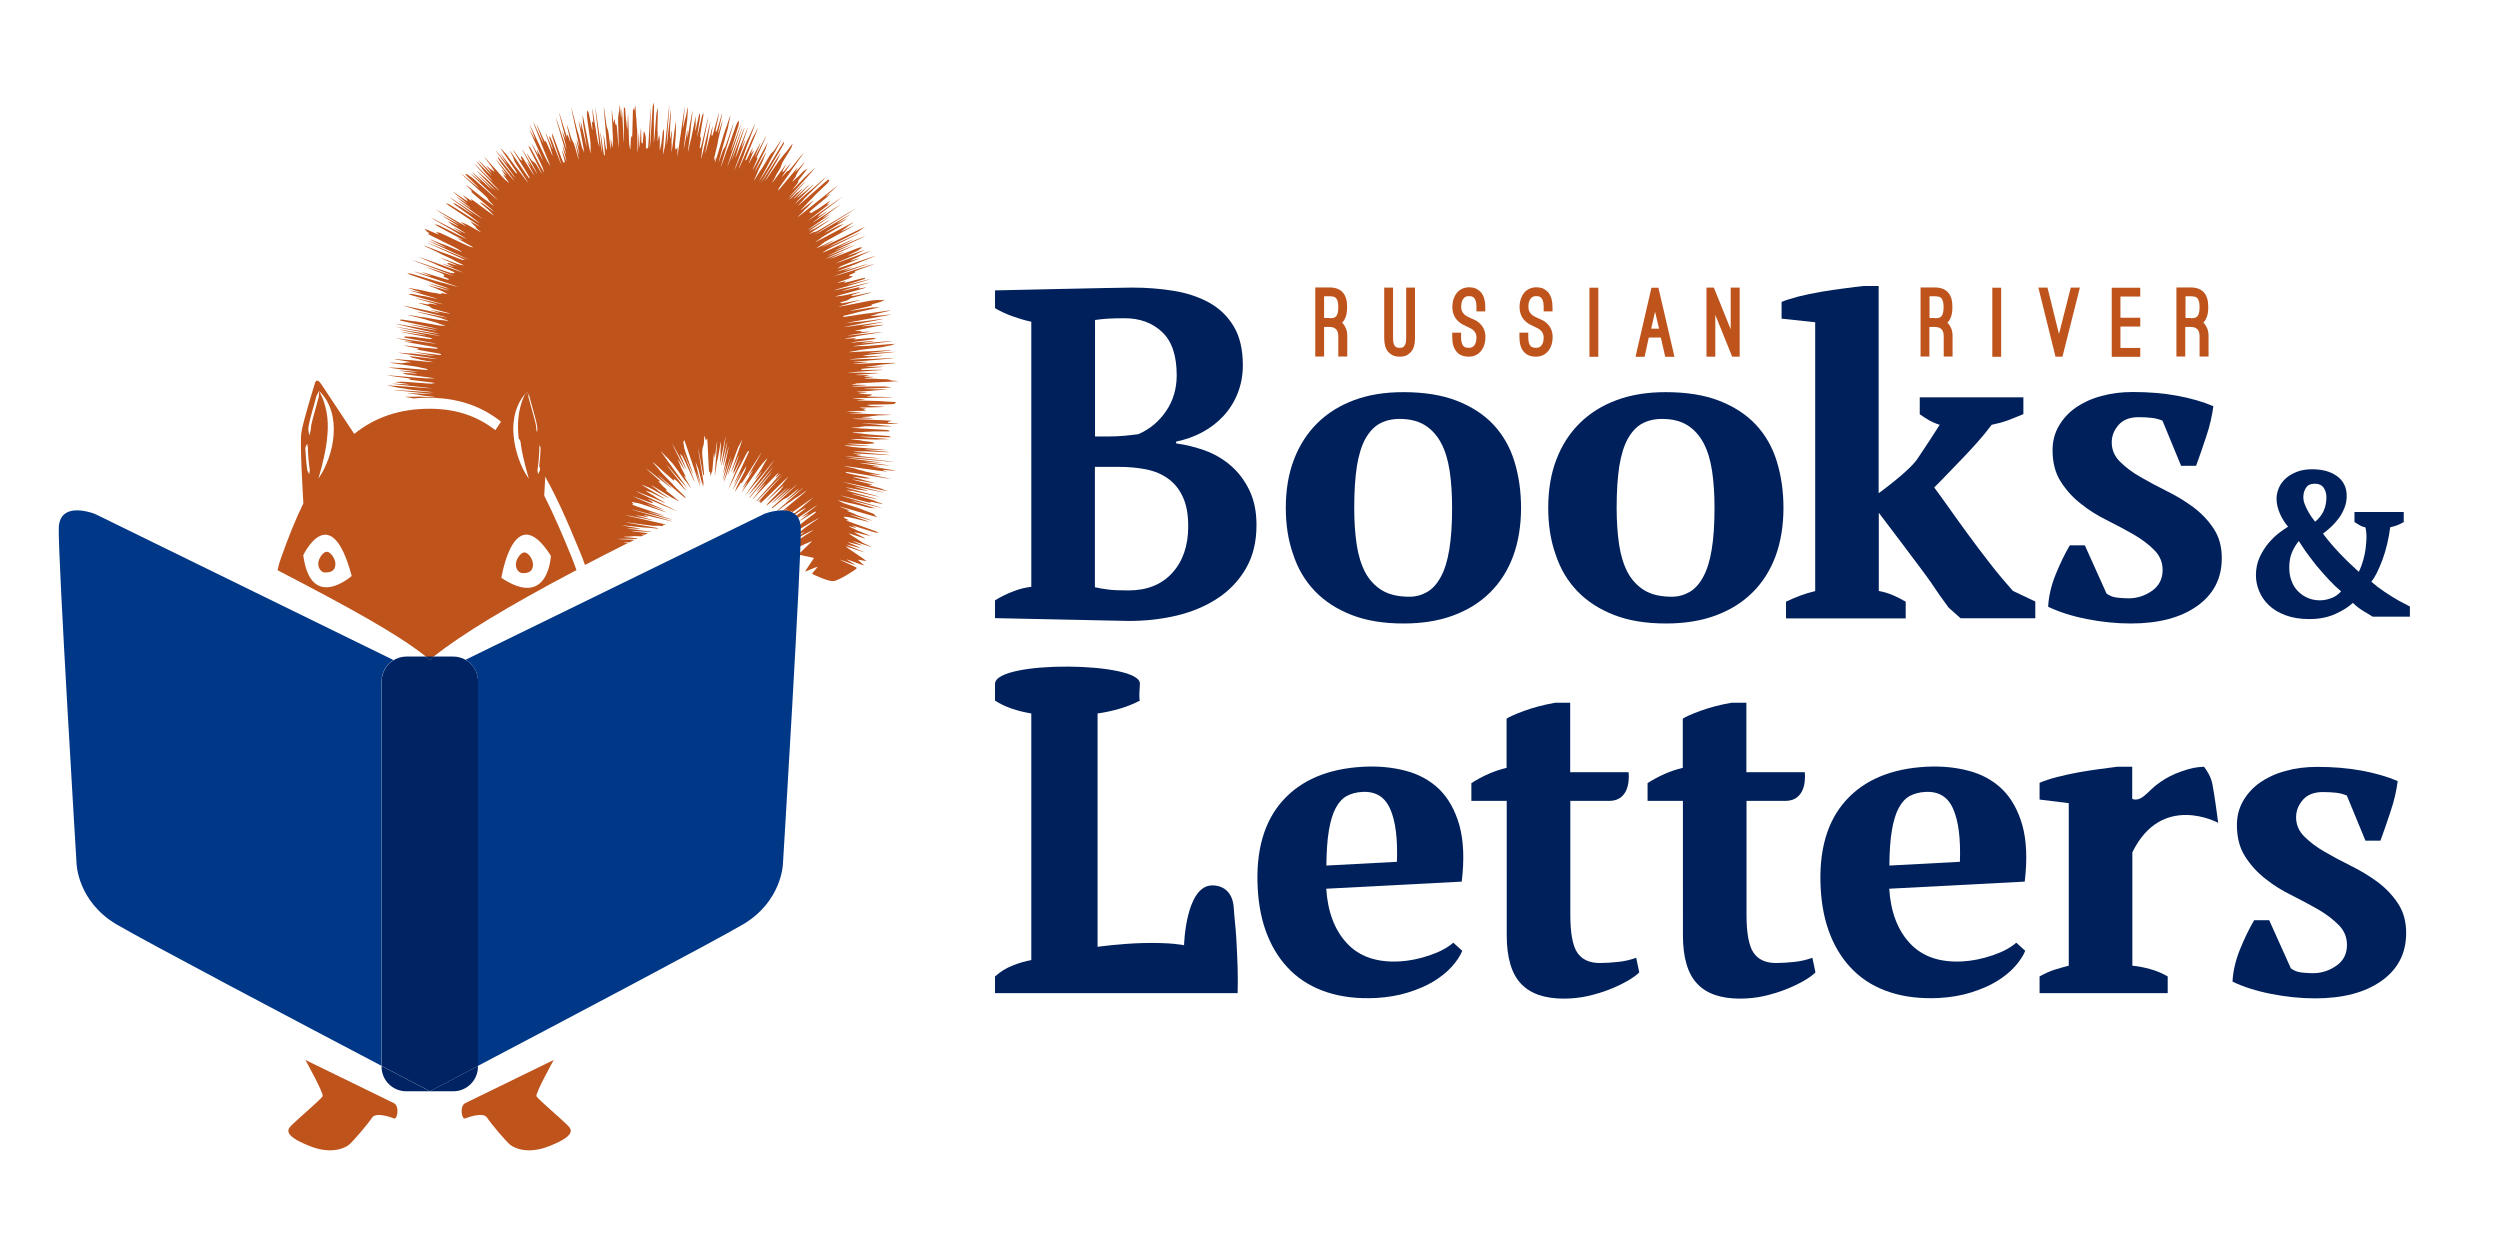<?xml version="1.0" encoding="utf-8"?>
<!-- Generator: Adobe Illustrator 24.3.0, SVG Export Plug-In . SVG Version: 6.00 Build 0)  -->
<svg version="1.1" id="BL_Htzl_Color" xmlns="http://www.w3.org/2000/svg" xmlns:xlink="http://www.w3.org/1999/xlink" x="0px"
	 y="0px" viewBox="0 0 1867.3 934.1" style="enable-background:new 0 0 1867.3 934.1;" xml:space="preserve">
<style type="text/css">
	.st0{fill:#BE531C;}
	.st1{display:none;}
	.st2{display:inline;fill:#FFFFFF;}
	.st3{fill:#003787;}
	.st4{fill:#002463;}
	.st5{fill:#00205B;}
</style>
<g id="Squirrel_1_">
	<g id="Hand_Right_2_">
		<path class="st0" d="M413.6,791.7c0,0-13.9,25-12.9,27.1c1,2.1,19,17.4,22,20.5s10.5,7.7-12.3,16.7c-16.1,6.5-26.3,1.5-29.3-0.9
			c-3-2.4-14.5-15.9-17.3-20.3c-2.8-4.4-14.2-0.3-16.4,0.6c-2.5,1-4.4-9.3,0.2-11.5C351.7,821.9,413.6,791.7,413.6,791.7z"/>
	</g>
	<g id="Hand_Left_1_">
		<path class="st0" d="M228.1,791.7c0,0,13.9,25,12.9,27.1c-1,2.1-19,17.4-22,20.5c-3,3.1-10.5,7.7,12.3,16.7
			c16.1,6.5,26.3,1.5,29.3-0.9c3-2.4,14.5-15.9,17.3-20.3c2.8-4.4,14.2-0.3,16.4,0.6c2.5,1,4.4-9.3-0.2-11.5
			C290.1,821.9,228.1,791.7,228.1,791.7z"/>
	</g>
	<g id="Face_Outline_1_">
		<path class="st0" d="M671.5,316.7c0-0.2-8.6-0.8-8.6-1c0-0.2,0.8-0.5,0.8-0.7c0-0.2,2.5-0.4,2.5-0.7c0-0.2-29.8-1.3-29.8-1.5
			c0-0.2,16.3-0.1,16.3-0.3c0-0.2-9.3-0.7-9.3-0.9c0-0.2,6.7-0.3,6.7-0.6c0-0.2,4.3-0.4,4.3-0.6c0-0.2,11.4-0.3,11.4-0.5
			c0-0.2-31.5-1.1-31.5-1.3c0-0.2,10.5-0.3,10.5-0.5c0-0.2-12.7-0.7-12.7-0.9c0-0.2,15-0.2,15-0.5c0-0.2-2.3-0.5-2.3-0.7
			c0-0.2,2-0.4,2-0.7c0-0.2-4.9-0.5-4.9-0.8c0-0.2,18.7-0.3,18.7-0.6c0-0.2-10.9-0.6-10.9-0.8c0-0.2-2.3-0.5-2.3-0.7
			c0-0.2,20.5-0.4,20.5-0.6c0-0.2,0.6-0.5,0.6-0.7c0-0.2,1-0.5,1-0.7c0-0.2-10.6-0.5-10.6-0.7c0-0.2-19-0.5-19-0.7
			c0-0.2,6.4-0.5,6.4-0.7c0-0.2-9.6-0.4-9.6-0.7c0-0.2,30.7-0.7,30.7-0.9c0-0.2-20.2-0.3-20.2-0.6c0-0.2,3.4-0.5,3.4-0.7
			c0-0.2,0.8-0.5,0.8-0.7c0-0.2-10.3-0.4-10.3-0.6c0-0.2,6.5-0.6,6.5-0.8c0-0.2-7.9-0.4-7.9-0.6c0-0.2,12-0.7,12-0.9
			c0-0.2,11.1-0.7,11.1-0.9c0-0.2-17.9-0.1-17.9-0.4c0-0.2,20.9-0.9,20.9-1.2c0-0.2-4.2-0.4-4.2-0.6c0-0.2-25.7,0.2-25.7-0.1
			c0-0.2,12-0.8,12-1c0-0.2-11.8-0.1-11.8-0.4c0-0.2,3.9-0.6,3.8-0.8c0-0.2,31.2-1.5,31.2-1.7c0-0.2-5.4-0.3-5.5-0.6
			c0-0.2-2-0.4-2-0.7c0-0.2-8.4-0.2-8.4-0.4c0-0.2-9.7-0.1-9.7-0.4c0-0.2,7.2-0.8,7.2-1c0-0.2-7.5-0.2-7.5-0.4c0-0.2,4.1-0.6,4-0.9
			c0-0.2-10.4,0-10.4-0.2c0-0.2,17.9-1.3,17.9-1.5c0-0.2-11.9,0.1-11.9-0.2c0-0.2-11.7,0.1-11.7-0.1c0-0.2,26.5-1.8,26.4-2.1
			c0-0.2-15.5,0.3-15.5,0.1c0-0.2-1-0.4-1-0.7c0-0.2,17-1.4,17-1.7c0-0.2-13.3,0.3-13.4,0.1c0-0.2,9.2-1,9.2-1.3
			c0-0.2,13.4-1.3,13.4-1.6c0-0.2-10.9,0.2-10.9,0c0-0.2-21.1,0.9-21.1,0.7c0-0.2,11.5-1.2,11.5-1.5c0-0.2-11.7,0.3-11.7,0.1
			c0-0.2,31.5-2.7,31.5-3c0-0.2-19.7,1-19.7,0.7c0-0.2-14.7,0.6-14.7,0.4c0-0.2,25.7-2.5,25.7-2.7c0-0.2-11.8,0.4-11.8,0.2
			c0-0.2-3.7-0.2-3.7-0.4c0-0.2,24.7-2.6,24.7-2.8c0-0.2-21.4,1.3-21.4,1.1c0-0.2,19.3-2.2,19.2-2.4c0-0.2-18.3,1.1-18.3,0.9
			c0-0.2-14.4,0.9-14.4,0.6c0-0.2,7.1-1.1,7.1-1.4c0-0.2,18.8-2.3,18.8-2.5c0-0.2,6-1.1,6-1.3c0-0.2,2.7-0.8,2.7-1
			c0-0.2-24.1,2-24.1,1.7c0-0.2-7.6,0.3-7.6,0.1c0-0.2,30.4-3.7,30.4-4c0-0.2-24.5,2.1-24.5,1.9c0-0.2,10.3-1.6,10.3-1.9
			c0-0.2-18.1,1.6-18.1,1.3c0-0.2,19.3-2.7,19.3-2.9c0-0.2-1.5-0.3-1.6-0.6c0-0.2-15.2,1.3-15.2,1.1c0-0.2,1.9-0.7,1.8-0.9
			c0-0.2-8.5,0.6-8.5,0.4c0-0.2,9.2-1.6,9.2-1.9c0-0.2,19.4-3,19.4-3.2c0-0.2-26.8,3-26.8,2.8c0-0.2,17.4-2.8,17.4-3
			c0-0.2-6.6,0.4-6.6,0.2c0-0.2-0.8-0.4-0.8-0.6c0-0.2-4.1,0.1-4.2-0.1c0-0.2,8.3-1.7,8.3-1.9c0-0.2,13.6-2.5,13.5-2.7
			c0-0.2-8.9,0.8-8.9,0.6c0-0.2-7.9,0.7-7.9,0.5c0-0.2,16.6-3,16.6-3.3c0-0.2-29.8,4.1-29.8,3.9c0-0.2,12.9-2.5,12.8-2.7
			c0-0.2,17.1-3.2,17.1-3.5c0-0.2-18.4,2.5-18.4,2.2c0-0.2-9.5,1.1-9.5,0.9c0-0.2,33.3-6,33.2-6.3c0-0.2-9.7,1.1-9.8,0.9
			c0-0.2-5.3,0.4-5.4,0.2c0-0.2,4.8-1.3,4.7-1.6c0-0.2,10.3-2.3,10.2-2.6c0-0.2-17,2.5-17,2.3c0-0.2-18,2.8-18.1,2.6
			c0-0.2-0.5-0.4-0.5-0.6c0-0.2,9.7-2.3,9.6-2.5c0-0.2,18-3.9,18-4.2c0-0.2-5.1,0.5-5.2,0.2c0-0.2-17.1,2.9-17.2,2.6
			c0-0.2,16.5-3.8,16.4-4c0-0.2-0.2-0.5-0.2-0.7c0-0.2,7.2-2,7.1-2.2c0-0.2,2.7-1.1,2.6-1.3c0-0.2-4.3,0.4-4.4,0.1
			c-0.1-0.2-4.4,0.4-4.4,0.2c-0.1-0.2-25.8,5.1-25.9,4.9c-0.1-0.2,7.6-2.1,7.6-2.4c-0.1-0.2,9-2.5,9-2.7c-0.1-0.2-13.9,2.7-14,2.4
			c-0.1-0.2-1.1-0.2-1.1-0.4c-0.1-0.2,6.2-1.9,6.1-2.1c-0.1-0.2,1.6-0.8,1.6-1.1c-0.1-0.2,16.2-4.3,16.2-4.6
			c-0.1-0.2-14.6,3-14.7,2.8c-0.1-0.2-0.8-0.3-0.9-0.5c-0.1-0.2,7.1-2.2,7-2.5c-0.1-0.2-14.3,3.1-14.4,2.9c-0.1-0.2-4.6,0.7-4.7,0.5
			c-0.1-0.2,23.6-6.5,23.5-6.8c-0.1-0.2-5.9,1-5.9,0.8c-0.1-0.2,0.9-0.7,0.8-1c-0.1-0.2-13.2,3.1-13.3,2.8
			c-0.1-0.2,21.1-6.2,21.1-6.4c-0.1-0.2-16.1,3.9-16.2,3.7c-0.1-0.2-10.8,2.5-10.9,2.3c-0.1-0.2,27.7-8.3,27.7-8.5
			c-0.1-0.2-17.6,4.5-17.7,4.3c-0.1-0.2,13.6-4.4,13.5-4.6c-0.1-0.2-0.4-0.4-0.5-0.6c-0.1-0.2-15.2,4-15.3,3.7
			c-0.1-0.2,1.2-0.8,1.2-1.1c-0.1-0.2-6.3,1.4-6.4,1.2c-0.1-0.2,10.3-3.6,10.3-3.9c-0.1-0.2,1.5-0.9,1.4-1.2
			c-0.1-0.2-2.6,0.3-2.7,0.1c-0.1-0.2,0.3-0.6,0.2-0.8c-0.1-0.2,4.4-1.9,4.3-2.1c-0.1-0.2-0.2-0.4-0.3-0.7
			c-0.1-0.2,14.9-5.4,14.9-5.7c-0.1-0.2-30.4,9.6-30.5,9.4c-0.1-0.2,26.1-9.3,26-9.5c-0.1-0.2-18.6,5.8-18.7,5.6
			c-0.1-0.2,6.7-2.8,6.7-3c-0.1-0.2-11.6,3.5-11.7,3.3c-0.1-0.2,15.4-5.9,15.3-6.1c-0.1-0.2,13.9-5.5,13.8-5.7
			c-0.1-0.2-28.5,9.7-28.6,9.5c-0.1-0.2,1.9-1.2,1.8-1.4c-0.1-0.2,14.5-5.8,14.4-6.1c-0.1-0.2-6.7,2-6.8,1.7c-0.1-0.2,7.1-3.2,7-3.4
			c-0.1-0.2,8.5-3.8,8.4-4c-0.1-0.2-26.5,9.7-26.6,9.5c-0.1-0.2,15.4-6.5,15.3-6.7c-0.1-0.2,6.6-3.2,6.6-3.4
			c-0.1-0.2-12.7,4.5-12.8,4.3c-0.1-0.2,8.4-3.9,8.4-4.2c-0.1-0.2,2.7-1.7,2.6-1.9c-0.1-0.2-1.6,0.1-1.7-0.1
			c-0.1-0.2-22.4,8.8-22.5,8.6c-0.1-0.2,11.4-5.3,11.3-5.5c-0.1-0.2-14.6,5.7-14.7,5.5c-0.1-0.2,22.3-10.1,22.2-10.4
			c-0.1-0.2-20.4,8.4-20.5,8.2c-0.1-0.2,17.9-8.4,17.8-8.6c-0.1-0.2-12.6,5.1-12.7,4.9c-0.1-0.2,23.3-11,23.2-11.3
			c-0.1-0.2-20.4,8.8-20.5,8.6c-0.1-0.2,12.1-6.1,12-6.3c-0.1-0.2-23.5,10.5-23.6,10.3c-0.1-0.2,2.7-1.7,2.6-1.9
			c-0.1-0.2,26.7-13.3,26.6-13.5c-0.1-0.2-25,11.5-25.1,11.3c-0.1-0.2,23.5-12,23.4-12.2c-0.1-0.2,4.4-2.8,4.3-3
			c-0.1-0.2-32,15.4-32.1,15.2c-0.1-0.2,9.1-5.1,9-5.3c-0.1-0.2-13.1,6.2-13.2,6c-0.1-0.2,3.4-2.2,3.3-2.4c-0.1-0.2,2.6-1.8,2.5-2
			c-0.1-0.2,22.4-12.3,22.3-12.5c-0.1-0.2-9.7,4.6-9.8,4.4c-0.1-0.2,4.7-3.1,4.5-3.3c-0.1-0.2,4.9-3.2,4.7-3.5
			c-0.1-0.2-28.2,15-28.4,14.8c-0.1-0.2,4.8-3.2,4.7-3.4c-0.1-0.2,16.6-9.9,16.5-10.1c-0.1-0.2-3.1,1.2-3.2,1
			c-0.1-0.2-11,5.8-11.1,5.6c-0.1-0.2,17.3-10.6,17.2-10.8c-0.1-0.2-7.9,4-8,3.8c-0.1-0.2,10.4-6.8,10.3-7
			c-0.1-0.2-27.1,15.7-27.2,15.5c-0.1-0.2,31.1-19.4,30.9-19.6c-0.1-0.2-28.9,17.2-29.1,17c-0.1-0.2-1.8,0.7-2,0.5
			c-0.1-0.2-3.3,1.6-3.4,1.4c-0.1-0.2,15.9-10.6,15.7-10.8c-0.1-0.2-12.4,7.4-12.5,7.2c-0.1-0.2-3.3,1.7-3.4,1.5
			c-0.1-0.2,16.4-11.3,16.3-11.5c-0.1-0.2-17.3,11-17.5,10.8c-0.1-0.2,16.9-11.8,16.7-12c-0.1-0.2-5.3,3-5.4,2.8
			c-0.1-0.2,13.3-9.7,13.2-9.9c-0.1-0.2-20.7,13.8-20.9,13.6c-0.1-0.2,11.4-8.5,11.3-8.7c-0.1-0.2-7.2,4.5-7.3,4.3
			c-0.1-0.2,2-2,1.9-2.2c-0.1-0.2,16.8-12.8,16.7-12.9c-0.1-0.2-25.7,18.1-25.8,17.9c-0.1-0.2,16.5-12.8,16.4-12.9
			c-0.1-0.2-2.3,1.1-2.4,0.9c-0.1-0.2,2.7-2.7,2.5-2.9c-0.1-0.2-9.8,6.9-10,6.7c-0.1-0.2-4.3,2.8-4.5,2.6c-0.1-0.2-0.1-0.5-0.2-0.7
			c-0.1-0.2-1,0.2-1.1,0c-0.1-0.2,16.2-13.5,16.1-13.7c-0.1-0.2-3.5,2.1-3.6,2c-0.2-0.2,9.4-8.3,9.2-8.5
			c-0.2-0.2-30.1,24.1-30.2,23.9c-0.2-0.2,4.5-4.3,4.4-4.5c-0.2-0.2,4.6-4.4,4.5-4.6c-0.2-0.2,3.4-3.5,3.2-3.6
			c-0.2-0.2-9.6,7.7-9.8,7.5c-0.2-0.2,4.7-4.7,4.6-4.8c-0.2-0.2,5.2-5.2,5-5.3c-0.2-0.2,11.4-10.8,11.2-10.9
			c-0.2-0.2,0.8-1.5,0.7-1.7c-0.2-0.2-0.8-0.1-0.9-0.3c-0.2-0.2-22.5,19.9-22.6,19.7c-0.2-0.2,4.8-5,4.6-5.2
			c-0.2-0.2,16.8-16.4,16.6-16.6s-12,10.7-12.2,10.5c-0.2-0.2-11.2,10.1-11.4,9.9s14.6-14.7,14.4-14.9c-0.2-0.2-7.3,6.5-7.5,6.3
			s-5.2,4.5-5.3,4.3c-0.2-0.2,9.7-10.4,9.6-10.6c-0.2-0.2-12.2,11.7-12.4,11.5c-0.2-0.2,7.1-7.9,7-8.1c-0.2-0.2-3.3,2.8-3.5,2.6
			s-6.5,6.1-6.6,6c-0.2-0.2,12.7-14.1,12.6-14.3c-0.2-0.2-13.2,13.4-13.3,13.2c-0.2-0.2,20.3-22.6,20.1-22.8s-5.3,4.9-5.4,4.8
			c-0.2-0.2-11.1,11.5-11.3,11.4c-0.2-0.2,4.3-5.5,4.1-5.6c-0.2-0.2,0.4-1.2,0.3-1.4c-0.2-0.2,6.9-8.7,6.7-8.8
			c-0.2-0.2-2,1.5-2.2,1.3c-0.2-0.2-5.2,5.3-5.4,5.2s-3.5,3.4-3.7,3.3c-0.2-0.2,3-4.3,2.8-4.5c-0.2-0.2,1.3-2.4,1.2-2.6
			c-0.2-0.2,5.5-7.5,5.3-7.6c-0.2-0.2-6.8,7.6-7,7.4c-0.2-0.2,1.9-3.2,1.7-3.4c-0.2-0.1-14.4,17.4-14.6,17.3
			c-0.2-0.1,0.6-1.4,0.4-1.5c-0.2-0.1,9-12.4,8.8-12.5c-0.2-0.1,10.2-14.2,10-14.4c-0.2-0.1-11,13.6-11.2,13.5
			c-0.2-0.1-0.9,0.4-1.1,0.3c-0.2-0.1-3.9,4.5-4.1,4.4c-0.2-0.1,6.8-10.1,6.6-10.3c-0.2-0.1-5.5,6.8-5.7,6.6
			c-0.2-0.1-0.3-0.4-0.5-0.5c-0.2-0.1,3.1-5.3,2.9-5.4c-0.2-0.1-10.4,14.1-10.6,14c-0.2-0.1,2.7-4.6,2.5-4.8
			c-0.2-0.1,4.3-7.1,4.1-7.2c-0.2-0.1,0.9-2.3,0.7-2.4c-0.2-0.1,7.6-12.3,7.4-12.5c-0.2-0.1,0.8-2.2,0.6-2.3
			c-0.2-0.1-5.1,6.9-5.3,6.7c-0.2-0.1-4.3,5.7-4.5,5.6c-0.2-0.1-10.7,15.9-10.9,15.8c-0.2-0.1,10.2-17,10-17.1
			c-0.2-0.1,2.1-4.3,1.9-4.4c-0.2-0.1-14.6,22.9-14.8,22.8c-0.2-0.1,17.3-29.3,17.1-29.4c-0.2-0.1,0.3-1.6,0.1-1.7
			c-0.2-0.1-18.5,30.2-18.7,30.1c-0.2-0.1,6.9-12.5,6.7-12.6c-0.2-0.1,10.4-19,10.2-19.1c-0.2-0.1-5.9,9.1-6.1,9
			c-0.2-0.1-1.5,1.7-1.7,1.5c-0.2-0.1-7.4,12.3-7.6,12.2c-0.2-0.1-5,8.2-5.2,8c-0.2-0.1,2.8-5.9,2.6-6.1c-0.2-0.1,4.7-9.6,4.5-9.8
			c-0.2-0.1,2.2-5.2,2-5.3c-0.2-0.1-8.5,15.1-8.7,15c-0.2-0.1,8.7-17.8,8.5-17.9c-0.2-0.1,1.4-3.9,1.2-4
			c-0.2-0.1-10.9,20.5-11.2,20.4c-0.2-0.1,4.1-9.2,3.9-9.3c-0.2-0.1-0.7,0.3-0.9,0.2c-0.2-0.1,7.6-16.7,7.4-16.8
			c-0.2-0.1-8.3,16.1-8.6,16c-0.2-0.1,4.4-10.5,4.2-10.6c-0.2-0.1-5.2,9.8-5.4,9.7c-0.2-0.1-3.3,6-3.5,5.9c-0.2-0.1,4.1-10,3.9-10.1
			c-0.2-0.1-1.8,2.9-2.1,2.8c-0.2-0.1,1.5-4.5,1.3-4.6c-0.2-0.1-4.8,9.8-5.1,9.7c-0.2-0.1-0.2-0.7-0.4-0.8
			c-0.2-0.1,9.6-23.5,9.4-23.6c-0.2-0.1-3.2,6.2-3.4,6.1c-0.2-0.1-11,24.9-11.2,24.8c-0.2-0.1,5.1-13.4,4.9-13.5
			c-0.2-0.1,7.8-20.3,7.5-20.4c-0.2-0.1-5,11-5.3,10.9c-0.2-0.1-10.2,24.4-10.4,24.3c-0.2-0.1,8.8-23.6,8.6-23.7
			c-0.2-0.1-3,6.3-3.2,6.2c-0.2-0.1,5.2-15.1,5-15.2c-0.2-0.1-9.3,23.2-9.5,23.1c-0.2-0.1,2.5-8.1,2.3-8.2c-0.2-0.1,5-14.9,4.7-15
			c-0.2-0.1-9.7,25.2-9.9,25.1c-0.2-0.1,8.6-25.3,8.3-25.4c-0.2-0.1-11,29.8-11.3,29.7c-0.2-0.1,10.8-32.5,10.6-32.6
			c-0.2-0.1-8.1,21.8-8.3,21.8c-0.2-0.1,6.5-20.5,6.2-20.6c-0.2-0.1,0.4-2.9,0.2-3c-0.2-0.1-1.1,1.7-1.4,1.6
			c-0.2-0.1-6.3,17.7-6.5,17.6c-0.2-0.1-5.5,15.8-5.8,15.7c-0.2-0.1,10-33,9.7-33.1c-0.2-0.1-6.2,18.1-6.4,18
			c-0.2-0.1-1,1.7-1.2,1.6c-0.2-0.1-3.5,10.1-3.7,10c-0.2-0.1,7.6-27,7.3-27.1c-0.2-0.1,1.8-8.1,1.6-8.1c-0.2-0.1-3.6,10.5-3.8,10.5
			c-0.2-0.1-7.6,25-7.8,24.9c-0.2-0.1,0.6-3.7,0.4-3.8c-0.2-0.1-1.1,2.3-1.3,2.2c-0.2-0.1,3.4-14,3.1-14.1c-0.2-0.1,3.8-16,3.6-16.1
			c-0.2-0.1-3.3,10.5-3.6,10.5c-0.2-0.1,3.6-15.7,3.3-15.8c-0.2-0.1-4.1,14-4.4,14c-0.2-0.1-0.4-0.5-0.6-0.6
			c-0.2-0.1,2.9-13.9,2.7-14c-0.2-0.1-4.8,17.4-5,17.3c-0.2-0.1-0.5,0.1-0.8,0c-0.2-0.1,1.2-7.4,1-7.4c-0.2-0.1-5.5,21.3-5.7,21.2
			c-0.2-0.1,2.4-12.4,2.1-12.5c-0.2-0.1,2.1-11.4,1.8-11.5c-0.2-0.1-6.6,27.7-6.9,27.6c-0.2-0.1,0.8-5.8,0.6-5.8
			c-0.2-0.1,5-25.6,4.8-25.7c-0.2,0-5.4,23.1-5.6,23c-0.2,0-0.6,0.8-0.9,0.8c-0.2,0,1.2-8.1,0.9-8.1c-0.2,0-0.4-0.6-0.6-0.7
			c-0.2,0,2.9-17.6,2.7-17.6c-0.2,0-0.8,1.4-1,1.3c-0.2,0-3.7,16.7-3.9,16.7c-0.2,0,2.5-16,2.2-16c-0.2,0-0.2-2.1-0.4-2.1
			c-0.2,0-3,13.8-3.2,13.7c-0.2,0,0.6-6.1,0.3-6.1c-0.2,0,0.3-5,0.1-5.1c-0.2,0-3.5,17.7-3.7,17.7c-0.2,0-2,9.2-2.2,9.1
			c-0.2,0,2.4-17.4,2.1-17.4c-0.2,0,1.7-13.6,1.4-13.7c-0.2,0-3.7,20.4-3.9,20.4c-0.2,0,0.4-6.1,0.2-6.1c-0.2,0-2.7,14.6-2.9,14.6
			c-0.2,0,3-23.9,2.8-23.9c-0.2,0,0.6-7.6,0.3-7.6c-0.2,0-1.7,8.7-2,8.7c-0.2,0-1.5,7-1.7,6.9c-0.2,0,1.6-16,1.4-16
			c-0.2,0-5.3,37.2-5.6,37.2c-0.2,0,0.4-6.7,0.2-6.7c-0.2,0-0.6,1.1-0.8,1.1c-0.2,0-0.5,0.6-0.7,0.5c-0.2,0-0.2-2.3-0.4-2.3
			c-0.2,0,1-12.5,0.7-12.6c-0.2,0,0.2-6-0.1-6c-0.2,0-3,22.9-3.2,22.8c-0.2,0,0.3-6.6,0-6.6c-0.2,0,0.5-9.6,0.3-9.6
			c-0.2,0-1.1,6.4-1.4,6.4c-0.2,0,0.2-7,0-7c-0.2,0,1-15.3,0.7-15.3c-0.2,0-3,27.4-3.3,27.4c-0.2,0,2.3-30.9,2.1-30.9
			c-0.2,0-3.3,32.7-3.6,32.6c-0.2,0-0.9,4.9-1.1,4.8c-0.2,0,0.9-17,0.7-17c-0.2,0-0.3-2-0.6-2c-0.2,0-1.4,12.4-1.7,12.4
			c-0.2,0-0.7,3.6-0.9,3.5c-0.2,0,0.2-9,0-9c-0.2,0-0.3-2.3-0.5-2.3c-0.2,0-0.8,4.8-1,4.7c-0.2,0,0.1-8.2-0.2-8.2
			c-0.2,0,0.5-17,0.3-17.1c-0.2,0-0.7,3.8-1,3.8c-0.2,0-1.7,22.5-2,22.4c-0.2,0,0.2-13.2,0-13.2c-0.2,0,0.3-16.7,0.1-16.7
			c-0.2,0-0.6,2.3-0.9,2.3c-0.2,0-2,32.2-2.2,32.1c-0.2,0,0.9-30.7,0.6-30.7c-0.2,0-1.7,30.6-2,30.5c-0.2,0-0.4-0.4-0.7-0.4
			c-0.2,0-0.5,0.8-0.7,0.8c-0.2,0-0.1-9.8-0.4-9.8c-0.2,0-0.4-1.9-0.6-2c-0.2,0-0.4-1.5-0.7-1.5c-0.2,0-0.7,9.4-1,9.3
			c-0.2,0-0.4-0.5-0.7-0.5c-0.2,0-0.2-11.1-0.5-11.1c-0.2,0-0.8,15.2-1,15.2c-0.2,0-0.3-11.7-0.5-11.7c-0.2,0-0.7,15.1-0.9,15.1
			c-0.2,0-0.2-18.6-0.5-18.6c-0.2,0-0.4-7.7-0.6-7.7s-0.4-9-0.7-9s-0.5,3.6-0.8,3.6c-0.2,0-0.5-1.7-0.8-1.7s-0.5,22.1-0.8,22.1
			c-0.2,0-0.5-1.6-0.7-1.6c-0.2,0-0.4,10.4-0.7,10.4c-0.2,0-0.5-3.7-0.7-3.7c-0.2,0-0.7-23-0.9-23c-0.2,0-0.3,11.7-0.6,11.7
			c-0.2,0-0.6-6.6-0.8-6.6c-0.2,0-0.7-9.6-0.9-9.6c-0.2,0-0.5-0.3-0.8-0.3c-0.2,0,0.2,26.7,0,26.7c-0.2,0-1.3-25.7-1.5-25.7
			c-0.2,0-0.3,7-0.5,7c-0.2,0-0.9-9.9-1.1-9.9c-0.2,0-0.3,5.3-0.6,5.3c-0.2,0-0.4,3.8-0.6,3.8c-0.2,0,0.6,22.8,0.4,22.9
			c-0.2,0-1.3-17.3-1.6-17.3c-0.2,0-0.5,0-0.7,0c-0.2,0-0.7-4.2-1-4.2c-0.2,0-0.3,3.1-0.5,3.1c-0.2,0-1.2-10-1.4-10
			c-0.2,0,1.2,24.1,0.9,24.1c-0.2,0-0.1,3.9-0.4,4c-0.2,0-0.9-6.1-1.2-6.1c-0.2,0,0.2,7.3-0.1,7.4c-0.2,0-1.6-14-1.9-14
			c-0.2,0-0.7-2.6-1-2.6c-0.2,0-1.9-15.3-2.2-15.3c-0.2,0,2.7,32.8,2.4,32.8c-0.2,0-0.6-1.6-0.8-1.5c-0.2,0-1.5-10.3-1.8-10.3
			c-0.2,0,1.3,15.8,1,15.8c-0.2,0-0.5-0.8-0.7-0.8c-0.2,0-2.5-17.5-2.7-17.5c-0.2,0,1.5,16,1.2,16.1c-0.2,0-4.7-34.1-5-34.1
			c-0.2,0,3.3,29.8,3.1,29.8c-0.2,0-1-4.1-1.2-4.1c-0.2,0-3.9-24.8-4.1-24.8c-0.2,0,1,10.7,0.7,10.7c-0.2,0-0.6-0.8-0.9-0.8
			c-0.2,0,0.5,6.5,0.2,6.6c-0.2,0-2.6-13.7-2.9-13.7c-0.2,0-0.7-1.1-1-1.1c-0.2,0,0.1,3.9-0.1,3.9c-0.2,0,2.9,20.5,2.7,20.5
			c-0.2,0,0.3,4.1,0,4.2c-0.2,0,0.2,3.5,0,3.5c-0.2,0-5.7-28.8-5.9-28.7c-0.2,0,0.3,4.7,0.1,4.7c-0.2,0,3.2,19.4,3,19.5
			c-0.2,0-4.2-19.2-4.5-19.2c-0.2,0,0.6,5.7,0.4,5.7c-0.2,0-1.8-6.3-2-6.3c-0.2,0,4.4,23.2,4.1,23.3c-0.2,0-1-2.8-1.3-2.7
			c-0.2,0.1-3.2-12.7-3.5-12.6c-0.2,0.1-4.6-18.2-4.8-18.1c-0.2,0.1,6.2,29.6,6,29.7c-0.2,0.1-1.9-6.1-2.1-6.1
			c-0.2,0.1,2.3,11.8,2.1,11.8c-0.2,0.1-2.8-9.7-3-9.7c-0.2,0.1,2.9,13.5,2.7,13.6c-0.2,0.1-3.7-12.9-3.9-12.8
			c-0.2,0.1-1.2-2.7-1.4-2.6c-0.2,0.1-3.4-11.1-3.7-11c-0.2,0.1,3,12.9,2.7,13c-0.2,0.1-2-5.7-2.3-5.7c-0.2,0.1-0.1,1.6-0.3,1.7
			c-0.2,0.1-5.8-18.4-6-18.3c-0.2,0.1,5.3,20.2,5,20.2c-0.2,0.1-2.2-5.9-2.5-5.9c-0.2,0.1,3.5,13.2,3.2,13.3
			c-0.2,0.1-7.7-23.7-8-23.6c-0.2,0.1,8,27.4,7.7,27.5c-0.2,0.1-2.6-6.7-2.8-6.6c-0.2,0.1,3.3,11.8,3.1,11.9
			c-0.2,0.1-3.2-8.6-3.5-8.5c-0.2,0.1,2.3,8.3,2.1,8.4c-0.2,0.1-0.1,0.9-0.3,1c-0.2,0.1-0.6-0.6-0.9-0.5c-0.2,0.1-8-21.6-8.2-21.5
			c-0.2,0.1,0.2,2.1,0,2.2c-0.2,0.1,7.2,21.3,7,21.4c-0.2,0.1-8-20.5-8.2-20.4c-0.2,0.1-1-1.1-1.2-1.1c-0.2,0.1,3.3,10.1,3.1,10.2
			c-0.2,0.1-5.5-13-5.7-12.9c-0.2,0.1,4.3,12.4,4.1,12.5c-0.2,0.1,1.5,4.9,1.3,5c-0.2,0.1-5-11.2-5.2-11.1c-0.2,0.1-0.5,0.2-0.7,0.3
			c-0.2,0.1-6-13.1-6.2-13c-0.2,0.1,5.5,14.5,5.3,14.6c-0.2,0.1-7.6-16.4-7.8-16.3c-0.2,0.1,6,15.3,5.8,15.4
			c-0.2,0.1,7.2,17.4,7,17.5c-0.2,0.1-2-3.5-2.2-3.4c-0.2,0.1-13-27.5-13.2-27.4c-0.2,0.1,4.4,11,4.2,11.1c-0.2,0.1-4.1-7.5-4.3-7.4
			c-0.2,0.1,10.3,23,10.1,23.1c-0.2,0.1-4.4-8.2-4.7-8.1c-0.2,0.1,1.3,3.7,1.1,3.9c-0.2,0.1-4.8-8.6-5-8.5
			c-0.2,0.1,8.8,18.6,8.6,18.7c-0.2,0.1,1.1,3,0.9,3.1c-0.2,0.1-10.4-19.2-10.6-19.1c-0.2,0.1-1-0.8-1.2-0.7
			c-0.2,0.1,10.4,20.7,10.2,20.8c-0.2,0.1-4.8-8.2-5.1-8.1c-0.2,0.1-1.2-1.2-1.4-1.1c-0.2,0.1-1-1-1.2-0.9c-0.2,0.1-3.5-5.4-3.8-5.3
			c-0.2,0.1,8.4,15.8,8.2,15.9c-0.2,0.1-11.6-19.4-11.8-19.3c-0.2,0.1,6.7,12.5,6.5,12.7c-0.2,0.1-2.5-3.4-2.7-3.3
			c-0.2,0.1,5.7,10.5,5.5,10.6c-0.2,0.1-9.4-14.8-9.6-14.6c-0.2,0.1-0.3,0.5-0.5,0.6c-0.2,0.1,1.2,2.8,1,2.9
			c-0.2,0.1-1.1-0.9-1.3-0.8c-0.2,0.1-5.6-8-5.8-7.8c-0.2,0.1,12.9,21.1,12.7,21.2c-0.2,0.1-0.2,0.3-0.4,0.5
			c-0.2,0.1-14.3-21-14.5-20.8c-0.2,0.1,3,5.5,2.8,5.6c-0.2,0.1,0.9,2.2,0.7,2.3c-0.2,0.1,10.6,16.4,10.4,16.5
			c-0.2,0.1-7.4-10-7.6-9.9c-0.2,0.1-9.3-12.5-9.5-12.4c-0.2,0.1-3.6-4.1-3.8-4c-0.2,0.1,12.9,18.9,12.7,19.1
			c-0.2,0.1-1-0.6-1.2-0.5c-0.2,0.1-11.5-15-11.7-14.8c-0.2,0.1,5.7,8.5,5.5,8.6c-0.2,0.1-8.8-10.9-9-10.8
			c-0.2,0.1,15.5,21.2,15.3,21.4c-0.2,0.1-13.3-16.6-13.5-16.4c-0.2,0.1,0.8,2,0.7,2.1c-0.2,0.1,12,16.1,11.8,16.3
			c-0.2,0.1-14-17-14.2-16.8c-0.2,0.1,8.7,11.6,8.5,11.7c-0.2,0.2-3.9-4-4.1-3.9c-0.2,0.2,3.6,5.2,3.5,5.3c-0.2,0.2-2-1.7-2.2-1.5
			c-0.2,0.2,4.7,6.3,4.5,6.4c-0.2,0.2-2.5-2.3-2.7-2.1c-0.2,0.2-15.9-17.7-16-17.6c-0.2,0.2,5.8,7.6,5.7,7.7c-0.2,0.2,2.2,3.3,2,3.5
			c-0.2,0.2-2.1-1.6-2.3-1.4c-0.2,0.2-3.4-3.1-3.6-2.9c-0.2,0.2,4.2,5.3,4,5.5c-0.2,0.2-9.9-10-10.1-9.8c-0.2,0.2,10.1,11.7,10,11.9
			c-0.2,0.2-11.5-11.5-11.6-11.3c-0.2,0.2,4.9,6,4.7,6.2c-0.2,0.2,7.9,9,7.7,9.2c-0.2,0.2-13.9-13.7-14.1-13.5
			c-0.2,0.2,19.4,20.6,19.2,20.7c-0.2,0.2-11-10.4-11.1-10.3c-0.2,0.2-6-5.2-6.1-5.1c-0.2,0.2,14.3,14.8,14.1,15
			c-0.2,0.2-12.7-11.8-12.9-11.7c-0.2,0.2,10.5,10.9,10.3,11c-0.2,0.2-14.9-13.6-15-13.4c-0.2,0.2,7.2,7.6,7.1,7.8
			c-0.2,0.2-8.1-6.9-8.3-6.7c-0.2,0.2,21,20.2,20.9,20.4c-0.2,0.2-19.7-17.5-19.8-17.3c-0.2,0.2-3.6-2.6-3.8-2.4
			c-0.2,0.2-1-0.1-1.1,0.1c-0.2,0.2,10.4,10,10.2,10.2c-0.2,0.2-13.5-11.2-13.6-11c-0.2,0.2,20,18.1,19.8,18.3
			c-0.2,0.2,1.3,1.7,1.1,1.9c-0.2,0.2,4.1,4,3.9,4.2c-0.2,0.2-6.8-5.2-6.9-5c-0.2,0.2-13.7-10.9-13.9-10.7c-0.2,0.2,4.4,4.3,4.2,4.5
			c-0.2,0.2,0,0.7-0.2,0.8c-0.2,0.2,17.1,14.5,17,14.7c-0.2,0.2-9-6.7-9.1-6.5c-0.2,0.2-1.8-0.8-1.9-0.7s8.4,7.2,8.3,7.4
			c-0.1,0.2,2.6,2.5,2.4,2.7c-0.1,0.2-16.9-12.6-17.1-12.4c-0.1,0.2,0.9,1.3,0.7,1.5c-0.1,0.2-6.7-4.5-6.8-4.3
			c-0.1,0.2,3.2,3.1,3.1,3.3c-0.1,0.2,0.7,1.1,0.6,1.3c-0.1,0.2-11.1-7.5-11.2-7.3c-0.1,0.2,11.1,8.8,11,9c-0.1,0.2-8.4-5.5-8.5-5.3
			c-0.1,0.2,11.4,8.8,11.3,9c-0.1,0.2-10.1-6.5-10.2-6.3c-0.1,0.2,19.1,14,19,14.2c-0.1,0.2-25-16.8-25.2-16.6s18.4,13.3,18.3,13.5
			c-0.1,0.2-13.6-8.7-13.7-8.5c-0.1,0.2-1.7-0.5-1.8-0.3s13.8,9.8,13.7,10c-0.1,0.2,6.4,4.7,6.2,4.9c-0.1,0.2-22.9-14.5-23.1-14.3
			c-0.1,0.2-2.1-0.7-2.2-0.5c-0.1,0.2,25.7,17.1,25.6,17.3c-0.1,0.2-7.2-4.1-7.4-3.9c-0.1,0.2,2.1,1.8,2,2c-0.1,0.2,2.2,1.9,2.1,2.1
			c-0.1,0.2,0.8,1,0.7,1.2c-0.1,0.2,3.4,2.6,3.3,2.8c-0.1,0.2-11.6-6.5-11.7-6.3s-3.2-1.4-3.3-1.2c-0.1,0.2,4.1,3,4,3.2
			c-0.1,0.2-23-13-23.1-12.8c-0.1,0.2,18.3,11.3,18.2,11.5c-0.1,0.2-12.9-6.9-13-6.7c-0.1,0.2,12.5,7.8,12.4,8s-8-4-8.1-3.8
			c-0.1,0.2,2.4,1.9,2.3,2.1s11.2,6.8,11.1,7c-0.1,0.2-9.3-4.6-9.4-4.4c-0.1,0.2,6.4,4,6.3,4.3c-0.1,0.2-23.3-12.1-23.4-11.9
			c-0.1,0.2,20,11.4,19.9,11.6c-0.1,0.2,7.3,4.4,7.2,4.6c-0.1,0.2-21.6-10.9-21.7-10.7c-0.1,0.2-2.2-0.5-2.3-0.3
			c-0.1,0.2,21.2,11.5,21.1,11.8c-0.1,0.2-4-1.6-4.1-1.4c-0.1,0.2,11.9,6.5,11.8,6.8s-2.3-0.7-2.4-0.5c-0.1,0.2-22.6-10.7-22.7-10.5
			s-2.5-0.6-2.6-0.4s2.1,1.6,2,1.8c-0.1,0.2-10.5-4.5-10.6-4.3c-0.1,0.2,1.4,1.3,1.2,1.5c-0.1,0.2,2.5,1.8,2.4,2
			c-0.1,0.2-1.1,0.1-1.2,0.3c-0.1,0.2,22.5,11.1,22.4,11.3c-0.1,0.2,3.5,2.1,3.4,2.3c-0.1,0.2-14-5.9-14.1-5.7
			c-0.1,0.2-10.2-4.1-10.3-3.9c-0.1,0.2,12.7,6.3,12.6,6.5c-0.1,0.2-13.9-5.7-14-5.5c-0.1,0.2,30.9,14.2,30.8,14.4
			c-0.1,0.2-31.4-13.3-31.5-13c-0.1,0.2,28.5,12.9,28.4,13.1c-0.1,0.2-1.5-0.2-1.6,0c-0.1,0.2-13.3-5.2-13.4-5
			c-0.1,0.2-15.9-6.2-16-5.9c-0.1,0.2,12.3,5.7,12.2,5.9c-0.1,0.2,10.7,4.9,10.6,5.2c-0.1,0.2,7.5,3.6,7.4,3.8s-2.6-0.6-2.7-0.4
			s-14.8-5.5-14.9-5.3c-0.1,0.2,12.9,5.7,12.8,5.9c-0.1,0.2-6.9-2.2-7-2c-0.1,0.2-0.5,0.3-0.6,0.5c-0.1,0.2,5.1,2.5,5.1,2.7
			s-8.6-2.8-8.7-2.6c-0.1,0.2,15.8,6.5,15.7,6.7c-0.1,0.2-33.2-12-33.3-11.8s12.6,5.3,12.5,5.5c-0.1,0.2,14.5,5.9,14.4,6.1
			c-0.1,0.2-0.7,0.2-0.7,0.5c-0.1,0.2-1.8-0.2-1.9,0c-0.1,0.2-29.5-10.1-29.6-9.9c-0.1,0.2,32.1,12,32,12.2
			c-0.1,0.2-21.5-7.1-21.6-6.9c-0.1,0.2,13.5,5.2,13.4,5.5s0.7,0.7,0.6,1c-0.1,0.2-0.7,0.2-0.8,0.5s4.5,2,4.4,2.2
			c-0.1,0.2-0.9,0.2-0.9,0.4c-0.1,0.2-19.4-6-19.5-5.8c-0.1,0.2,7.1,2.9,7,3.1c-0.1,0.2-13-3.7-13.1-3.5
			c-0.1,0.2,33.1,11.3,33.1,11.5c-0.1,0.2-11.5-3.2-11.6-3c-0.1,0.2-24.4-7.3-24.5-7.1c-0.1,0.2-1.7,0-1.8,0.2s19.6,6.7,19.5,6.9
			c-0.1,0.2,12.1,4.2,12.1,4.5c-0.1,0.2-15.6-4.3-15.7-4.1c-0.1,0.2,15.7,5.3,15.6,5.5c-0.1,0.2-16-4.3-16-4.1
			c-0.1,0.2,6.8,2.5,6.7,2.7c-0.1,0.2,4.6,1.8,4.6,2.1c-0.1,0.2,3,1.3,2.9,1.6s-4.4-0.8-4.4-0.6c-0.1,0.2,0.3,0.6,0.2,0.8
			c-0.1,0.2-6.2-1.3-6.2-1c-0.1,0.2-11.1-2.6-11.2-2.4c-0.1,0.2-7.1-1.4-7.2-1.2c-0.1,0.2,9.5,3.2,9.5,3.4c-0.1,0.2-8.2-1.7-8.3-1.5
			c-0.1,0.2,20.9,6.2,20.9,6.4c-0.1,0.2-11.3-2.6-11.4-2.3c-0.1,0.2-8.8-1.8-8.9-1.6c-0.1,0.2-1.5,0.1-1.6,0.4
			c-0.1,0.2,26.1,7.3,26.1,7.5c-0.1,0.2-21.1-5-21.1-4.7c-0.1,0.2,16.5,4.7,16.4,4.9c-0.1,0.2-5.9-1-6-0.8c-0.1,0.2-0.7,0.3-0.7,0.6
			c-0.1,0.2-7.7-1.4-7.8-1.2c-0.1,0.2,9.1,2.7,9,3c-0.1,0.2,1.4,0.8,1.3,1.1c-0.1,0.2,14,3.8,13.9,4.1c-0.1,0.2-14.7-3-14.7-2.8
			c-0.1,0.2,7,2.1,7,2.4c-0.1,0.2-27.3-5.9-27.4-5.7c-0.1,0.2,8.6,2.5,8.6,2.7c-0.1,0.2,24.6,6.1,24.6,6.4
			c-0.1,0.2-23.5-4.9-23.6-4.6c-0.1,0.2,19.4,4.8,19.3,5.1c-0.1,0.2,4.9,1.5,4.8,1.8c-0.1,0.2-6-0.9-6.1-0.6
			c-0.1,0.2-12.7-2.3-12.8-2.1c-0.1,0.2-11.6-2-11.6-1.8c-0.1,0.2,14.6,3.6,14.5,3.8c0,0.2,8.3,2.2,8.2,2.5c0,0.2,5.4,1.6,5.4,1.8
			c0,0.2-3.2-0.2-3.3,0c0,0.2-19.8-3.6-19.8-3.3c0,0.2-10.4-1.6-10.4-1.3c0,0.2-0.2,0.5-0.3,0.7c0,0.2,28.6,6.2,28.5,6.4
			c0,0.2-21.1-3.7-21.2-3.4c0,0.2,21.1,4.6,21,4.8c0,0.2-31.9-5.6-31.9-5.4c0,0.2,12.6,2.9,12.6,3.1c0,0.2,20.5,4.3,20.4,4.6
			c0,0.2-33.4-5.7-33.4-5.5c0,0.2,34.9,6.9,34.8,7.1c0,0.2-31.7-5.3-31.7-5c0,0.2,20.7,4.2,20.6,4.5c0,0.2-19.6-3-19.7-2.8
			c0,0.2,24.4,4.8,24.3,5c0,0.2-1.4,0.2-1.4,0.5c0,0.2-14.6-2-14.6-1.8c0,0.2-4.9-0.3-4.9-0.1c0,0.2-0.3,0.4-0.4,0.7
			c0,0.2,24.7,4.6,24.6,4.8c0,0.2-30.5-4.5-30.6-4.3c0,0.2,12.7,2.6,12.6,2.8c0,0.2-7-0.6-7.1-0.4c0,0.2,25.5,4.5,25.5,4.8
			c0,0.2-0.1,0.4-0.2,0.7c0,0.2-8.3-0.8-8.3-0.6c0,0.2-16.7-2.1-16.7-1.8c0,0.2,11.4,2.2,11.3,2.5c0,0.2-1.6,0.3-1.6,0.5
			c0,0.2,18.1,3.1,18,3.4c0,0.2,0.1,0.5,0,0.7c0,0.2-20.1-2.4-20.1-2.2c0,0.2,15.5,2.7,15.5,2.9c0,0.2-18.3-2.1-18.3-1.9
			c0,0.2-8.7-0.7-8.8-0.5c0,0.2,29.6,4.6,29.5,4.8c0,0.2-21.1-2.4-21.1-2.2c0,0.2,1.2,0.7,1.2,0.9c0,0.2,6,1.3,6,1.5
			c0,0.2,10.5,1.9,10.5,2.1c0,0.2-17.9-1.8-17.9-1.6c0,0.2-11.7-1-11.7-0.8c0,0.2,12.8,2.1,12.8,2.4c0,0.2-3.7,0-3.8,0.3
			c0,0.2-2.4,0.2-2.4,0.4c0,0.2-9.6-0.7-9.6-0.4c0,0.2,21.7,3.1,21.6,3.3c0,0.2,6,1.2,6,1.4c0,0.2,0.9,0.6,0.9,0.8
			c0,0.2-20.3-1.9-20.4-1.6c0,0.2-9.1-0.5-9.2-0.3c0,0.2,22.3,3,22.3,3.2c0,0.2-14.6-1.1-14.6-0.9c0,0.2,14.4,2.1,14.3,2.3
			c0,0.2-11.3-0.7-11.4-0.5c0,0.2,2.4,0.7,2.4,1c0,0.2,21.8,2.8,21.7,3c0,0.2-5.4-0.1-5.4,0.1c0,0.2-30-2.6-30-2.3
			c0,0.2,17.4,2.3,17.4,2.5c0,0.2-1.2,0.4-1.2,0.6c0,0.2,19.5,2.4,19.5,2.6c0,0.2-2.5,0.2-2.5,0.5c0,0.2-22.8-1.7-22.9-1.5
			c0,0.2-4.4,0.1-4.4,0.3c0,0.2,10.6,1.5,10.6,1.7c0,0.2-12.8-0.7-12.8-0.4c0,0.2,29.8,3.2,29.8,3.4c0,0.2-33.5-2.5-33.5-2.2
			c0,0.2,6.1,1,6.1,1.3c0,0.2,8.9,1.3,8.9,1.5c0,0.2,19.9,2.2,19.8,2.4c0,0.2-31-2.1-31-1.9c0,0.2,30.1,3,30,3.2
			c0,0.2-18.7-1-18.7-0.8c0,0.2,9.2,1.2,9.2,1.5c0,0.2,11.9,1.4,11.9,1.6c0,0.2-14.7-0.7-14.7-0.4c0,0.2-8.1-0.1-8.2,0.1
			c0,0.2,5.7,0.9,5.6,1.1c0,0.1-0.1,0.1-0.3,0.2c3.9-0.4,7.9-0.6,12-0.6c26.7,0,46.4,9.1,62.4,25.1c-0.1-2.2,0-4.4,0.2-6.6
			c0.3-3,0.8-5.9,1.7-8.8c0.9-2.9,2.1-5.6,3.6-8.2c1.5-2.5,3.4-4.9,5.5-6.8c0.7,1.3,1.4,2.6,2,3.9l1.1,4.1l2.3,8.3l1.1,4.1
			c0.4,1.4,0.8,2.8,1,4.3c0.3,1.4,0.5,2.9,0.6,4.4c-0.2,1.5-0.5,3-1,4.3c-0.2-1.5-0.5-2.9-0.8-4.2c-0.1-1.4-0.3-2.8-0.5-4.1
			c-0.2-1.4-0.6-2.7-1-4.1l-1.1-4.1l-2.3-8.3l-1.1-4.1c-0.1-1.5-0.2-2.9-0.2-4.4c-1.3,2.6-2.6,5.1-3.5,7.8c-0.9,2.6-1.6,5.3-2.1,8
			c-0.5,2.7-0.7,5.5-0.9,8.2c-0.1,2.8,0,5.5,0.2,8.3c0.1,1.1,0.2,2.2,0.3,3.4c4.8,5.5,9.3,11.6,13.6,18.3c0.1-1.1,0.3-2.2,0.4-3.3
			c0.2-1.9,0.3-3.8,0.4-5.6c0-0.9,0-1.9,0-2.8c0.1-0.5,0.2-0.9,0.3-1.4c0-0.2,0.1-0.5,0.1-0.7c0-0.2,0-0.5-0.1-0.7
			c0.5,0.2,0.8,0.8,1,1.2c0.2,0.5,0.4,1,0.6,1.5c0.1,1,0,2,0,2.9c-0.1,1.9-0.2,3.8-0.4,5.8c-0.2,1.9-0.4,3.7-0.6,5.6
			c11.1,18,20.7,40,30.8,64.6c1.3,3.1,2.4,6.1,3.4,9c10-5.2,20.7-10.7,32.1-16.4c-1.7-0.1-3.3-0.3-3.3-0.4c0-0.1,1.7-0.1,4.4-0.1
			c1.3-0.6,2.5-1.3,3.8-1.9c-7.1-0.3-12.8-0.5-12.8-0.6c0-0.2,8.7-0.1,14.2-0.1c0.3-0.2,0.6-0.3,1-0.5c-4.1-0.4-10.6-0.8-10.6-1
			c0-0.2,7-0.2,7-0.5c0-0.1,2.8,0,6.3,0.1c0.6-0.3,1.2-0.6,1.9-0.9c-1.4-0.2-2.4-0.3-2.4-0.3c0-0.1,1.4-0.1,3.1,0
			c0.8-0.4,1.5-0.8,2.3-1.1c-3.4-0.5-12.9-1.6-12.9-1.8c0-0.2,10.6,0.7,14.8,0.9c0.1-0.1,0.3-0.1,0.4-0.2
			c-4.2-0.7-17.9-2.4-17.9-2.6c0-0.2,10.4,0.7,10.4,0.4c0-0.2-14.1-2.4-14.1-2.6c0-0.2,19.1,2.1,19.2,1.8c0-0.1,3.8,0.3,7.1,0.7
			c0.3-0.1,0.5-0.3,0.8-0.4c-8-1.4-24.6-4.2-24.6-4.4c0-0.2,21.1,2.9,21.2,2.7c0-0.2,3,0.1,3-0.1c0-0.1,1.8,0.1,3.4,0.3
			c0.3-0.2,0.7-0.3,1-0.5c-0.6-0.2-1.1-0.4-1.1-0.5c0-0.1,0.8,0,1.7,0.1c0.3-0.1,0.5-0.3,0.8-0.4c-8.9-2.1-30.3-6.8-30.3-7
			c0.1-0.2,21.1,4.1,21.2,3.9c0.1-0.2-13.4-3.6-13.3-3.8c0.1-0.2,9.6,1.8,9.6,1.5c0.1-0.2-3.7-1.4-3.6-1.7
			c0.1-0.2,17.3,4.1,20.9,4.8c0.1,0,0.1-0.1,0.2-0.1c-3.9-1.3-30.8-8.8-30.7-9c0.1-0.2,31.1,8.3,31.2,8c0.1-0.2-18.5-5.8-18.4-6
			c0.1-0.2,12.5,3.3,12.6,3.1c0.1-0.2-24.3-8.1-24.2-8.4c0.1-0.2,0.5-0.5,0.6-0.7c0.1-0.2-1.2-1.1-1.1-1.3c0.1-0.2,4.7,1,4.8,0.8
			c0.1-0.2,21.4,7.2,21.5,7c0.1-0.2-15.1-6.1-15-6.3c0.1-0.2,13.2,4.6,13.3,4.4c0.1-0.2-23.9-10-23.8-10.2
			c0.1-0.2,14.6,5.4,14.7,5.1c0.1-0.2,0.1-0.5,0.2-0.7c0.1-0.2-4-2.3-3.9-2.5c0.1-0.2,22.2,9.5,22.3,9.3
			c0.1-0.2-31.2-14.9-31.1-15.1c0.1-0.2,10.9,4.5,11,4.3c0.1-0.2,11.1,4.9,11.3,4.7c0.1-0.2-8-4.5-7.8-4.7c0.1-0.2-7.1-4.2-7-4.5
			c0.1-0.2,3.2,1.1,3.3,0.9c0.1-0.2,11.4,5.7,11.6,5.5c0.1-0.2-18.1-10.8-18-11c0.1-0.2,4.8,2.1,5,1.9c0.1-0.2,15.6,8.7,15.7,8.5
			c0.1-0.2-8.6-5.8-8.5-6c0.1-0.2-5.2-3.9-5.1-4.1c0.1-0.2,17,10.5,17.1,10.3c0.1-0.2,3.5,2,3.7,1.8c0.1-0.2-3.6-2.8-3.5-3
			c0.1-0.2-6.2-4.8-6.1-5c0.1-0.2,0.3-0.3,0.5-0.5c0.1-0.2-3.8-3.4-3.7-3.6c0.1-0.2-2.8-2.8-2.7-3c0.1-0.2,1.7,0.7,1.9,0.5
			c0.1-0.2-11.1-9.7-11-9.9c0.2-0.2,19.3,15.3,19.5,15.1c0.2-0.2-11-10-10.8-10.2c0.2-0.2,20.3,17.3,20.5,17.1
			c0.2-0.2,0.3,0,0.5-0.2c0.2-0.2-8.6-8.4-8.5-8.6c0.2-0.2-10.6-10.8-10.4-11c0.2-0.2-6.1-6.9-5.9-7.1c0.2-0.2,10.2,9.4,10.3,9.2
			c0.2-0.2,5.6,5.2,5.8,5c0.2-0.2-0.5-1.2-0.3-1.3c0.2-0.2,1.2,0.7,1.4,0.6c0.2-0.2,7.7,8.3,7.9,8.1c0.2-0.2-3.2-4.2-3.1-4.4
			c0.2-0.2-11.8-15-11.6-15.1c0.2-0.2,10.9,12.8,11.1,12.7c0.2-0.1,4.1,4.8,4.3,4.7c0.2-0.1-19.9-27.4-19.7-27.6
			c0.2-0.1,4.4,4.9,4.6,4.7c0.2-0.1,4,4.6,4.2,4.5c0.2-0.1,9.9,13.9,10.1,13.7c0.2-0.1,3.5,4.9,3.7,4.8c0.2-0.1-5.6-9.3-5.3-9.5
			c0.2-0.1,1.5,1.8,1.7,1.7c0.2-0.1-4.3-8.2-4.1-8.3c0.2-0.1-2.4-5.4-2.2-5.5c0.2-0.1,5.1,8.3,5.3,8.2c0.2-0.1-9.8-20.1-9.6-20.2
			c0.2-0.1,10.8,20.3,11,20.2c0.2-0.1-5.2-12-4.9-12.1c0.2-0.1,1.4,1.6,1.6,1.5c0.2-0.1,9.4,20.3,9.6,20.2c0.2-0.1-9-22.7-8.8-22.7
			c0.2-0.1,6.9,16.1,7.2,16c0.2-0.1-6.8-19.5-6.6-19.5c0.2-0.1-0.8-4.5-0.6-4.6c0.2-0.1,0.4-1.1,0.7-1.2c0.2-0.1,11.8,35,12,35
			c0.2-0.1-3.1-11.2-2.9-11.2c0.2-0.1,2.9,9.2,3.1,9.1c0.2-0.1-4-16.3-3.7-16.3c0.2-0.1,1.5,4.3,1.8,4.3c0.2-0.1,3.4,13.6,3.6,13.5
			c0.2-0.1-0.4-3-0.2-3c0.2,0,0.8,3,1,3c0.2,0-4.7-29-4.5-29.1c0.2,0,3.8,20.8,4,20.7c0.2,0,0.3,0.2,0.6,0.2
			c0.2,0-1.7-17.2-1.5-17.2c0.2,0,0.2-3.6,0.5-3.6c0.2,0,0.5-2.2,0.7-2.3c0.2,0,0.3-6.4,0.5-6.5c0.2,0,1,3.8,1.2,3.7
			c0.2,0,0.7-1.7,0.9-1.7c0.2,0,1.2,25.2,1.4,25.2c0.2,0,0.3-0.4,0.6-0.4c0.2,0,0.3,3.1,0.5,3.1c0.2,0,0.4-1.9,0.6-1.9
			c0.2,0,0.4-1.1,0.6-1.1c0.2,0,1.2-14.1,1.4-14.1c0.2,0,0.3,3.8,0.5,3.8c0.2,0,1.7-12.8,1.9-12.8c0.2,0-2.1,26.4-1.9,26.4
			c0.2,0,1.8-12.3,2.1-12.3c0.2,0,2.3-13.4,2.6-13.4c0.2,0-0.6,8.4-0.3,8.4c0.2,0-0.7,7.4-0.4,7.4c0.2,0,4.1-20.1,4.3-20
			c0.2,0-3.7,22.6-3.4,22.6c0.2,0,4.4-18.8,4.6-18.7c0.2,0-3.5,18.5-3.2,18.6c0.2,0.1,4-15,4.3-15c0.2,0.1-4.5,20.4-4.3,20.5
			c0.2,0.1,2.6-8.3,2.8-8.2c0.2,0.1-3.2,13-2.9,13.1c0.2,0.1,5.7-18.3,5.9-18.2c0.2,0.1-5.7,20.3-5.5,20.4c0.2,0.1,6.2-18.1,6.4-18
			c0.2,0.1-3.7,12.6-3.5,12.6c0.2,0.1,8.1-22,8.3-21.9c0.2,0.1,2.6-5.2,2.8-5.1c0.2,0.1-8.7,25-8.5,25c0.2,0.1,5.7-13.6,6-13.5
			c0.2,0.1-4.2,11.8-4,11.9c0.2,0.1-0.4,2-0.1,2c0.2,0.1,5.4-11.4,5.6-11.3c0.2,0.1-9.6,22.9-9.4,23c0.2,0.1,7.8-16.4,8-16.3
			c0.2,0.1,6.2-12,6.4-11.9c0.2,0.1,1-0.6,1.2-0.5c0.2,0.1-11.8,25.2-11.6,25.3c0.2,0.1,5.3-9.6,5.5-9.5c0.2,0.1-6.7,13.7-6.5,13.8
			c0.2,0.1,10.1-18.3,10.3-18.2c0.2,0.1-0.7,2.3-0.5,2.5c0.2,0.1-7,13.4-6.8,13.5c0.2,0.1-0.7,1.9-1,2.7l0.2,0.1
			c1-1.4,4.2-6.7,4.4-6.6c0.2,0.1,0.2,0.4,0.4,0.5c0.2,0.1,14.8-23.4,15-23.3c0.2,0.1-10.4,17.9-10.2,18c0.2,0.1,3.4-4.5,3.6-4.4
			c0.2,0.1-8,13.2-7.8,13.3c0.2,0.1,3.4-4.4,3.6-4.3c0.2,0.1-4.6,7.5-4.4,7.7c0.2,0.1,15.2-21.5,15.4-21.4c0.2,0.1,3.7-4.4,3.9-4.2
			c0.2,0.1-3.9,6.6-3.7,6.7c0.2,0.1-5.7,8.8-5.5,9c0.2,0.1,5.2-6.3,5.4-6.2c0.2,0.1-12.4,17.5-12.8,18.4l0,0
			c0.7-0.6,8.6-10.8,8.8-10.6c0.2,0.1,13-16.1,13.2-16c0.2,0.1-19.8,26.2-19.6,26.4c0.2,0.1,4.9-5.6,5.1-5.5
			c0.2,0.1,13.6-16.2,13.8-16c0.1,0.1-12.9,16.5-18.1,23.2l0.3,0.1c5.1-5.9,16.7-19.7,16.8-19.5c0.2,0.2-12.1,15.2-11.9,15.4
			c0.2,0.2,6.4-6.9,6.6-6.7c0.2,0.1-7.6,9.4-9.4,11.8l0.2,0.1c2.1-2.1,9.5-10.3,9.6-10.2c0.2,0.2,9.4-9.9,9.6-9.7
			c0.2,0.2-2.5,3.6-2.3,3.8c0.2,0.2,3.7-3.3,3.9-3.1c0.1,0.1-12.3,13.9-18.1,20.4l0.4,0.2c6.2-6.4,19.1-19.9,19.2-19.8
			c0.2,0.1-15.3,16.8-18.2,20.3l0.3,0.1c0.7-0.5,1.5-1.2,1.6-1.1c0.1,0.1-0.4,0.6-1,1.4l0.9,0.4c0.3-0.2,0.5-0.4,0.5-0.3
			c0.2,0.2,19.8-19.3,19.9-19.1c0.2,0.2-4.1,4.9-4,5.1c0.2,0.2-12.4,12.9-12.3,13.1c0.2,0.2,13-12,13.1-11.8c0.2,0.2-2.3,3-2.2,3.2
			c0.2,0.2-9.9,10.1-9.7,10.2c0.1,0.1-0.7,1.1-1,1.6l0.2,0.1c2.2-1.8,15.2-13.6,15.4-13.5c0.2,0.2-12.2,11.9-12,12.1
			c0.2,0.2,14-12.2,14.2-12c0.2,0.2-10.5,10.2-10.4,10.4c0.2,0.2,15.5-13.2,15.7-13c0.1,0.1-11.7,10.8-19.2,17.6l0.6,0.3
			c3.9-3.2,8-6.7,8.1-6.6c0.2,0.2,2.1-1.2,2.3-1c0.2,0.2,9.2-7.3,9.4-7.1c0.2,0.2-10,9.2-9.8,9.4c0.2,0.2,13.3-10.5,13.4-10.3
			c0.1,0.1-13.3,11.6-19.7,17.2l0.1,0.1c0,0.1,0.1,0.2,0.1,0.3c3.2-2.5,7.5-5.8,7.6-5.7c0.2,0.2,6-4.3,6.1-4.1
			c0.2,0.2,8-5.8,8.2-5.6c0.1,0.2-15.4,12.9-21,17.6c0,0.1,0.1,0.2,0.1,0.4c2.5-1.8,6.6-4.8,6.7-4.7c0.1,0.1-3.4,3-6.4,5.6
			c0.1,0.2,0.1,0.4,0.1,0.7c3.2-2.4,7.1-5.2,7.2-5.1c0.1,0.1-3.5,3-7.1,5.9c0,0.3,0.1,0.6,0.1,0.9c2.2-1.6,4.1-3,4.2-2.9
			c0.1,0.2,5-3.2,5.2-3.1c0.1,0.2-2.8,2.7-2.7,2.9c0.1,0.2,18-12.8,18.1-12.6c0.1,0.2-7.8,6.4-7.6,6.6c0.1,0.2-14.3,11-17.6,13.7
			c0,0.1,0,0.2-0.1,0.3c3.1-2,16.7-11.6,16.8-11.5c0.1,0.2,3.2-1.7,3.4-1.5c0.1,0.2-15.8,11.8-21.3,16c-0.1,0.2-0.2,0.4-0.3,0.5
			c3.9-2.6,13.8-9.4,13.9-9.3c0.1,0.2-6.9,5.5-6.8,5.7c0.1,0.2,22.8-15.4,23-15.2c0.1,0.2-12.3,9.2-12.2,9.4
			c0.1,0.2,5.4-3.1,5.5-2.9c0.1,0.2-7.2,5.6-7.1,5.8c0.1,0.2,12.1-7.6,12.2-7.4c0.1,0.2,0.1,0.6,0.2,0.8c0.1,0.2-9.2,6.8-9.1,7
			c0.1,0.2-12.4,9.6-12.3,9.8c0.1,0.2-4.8,3.7-4.7,3.9c0.1,0.2,28.7-17.1,28.9-16.9c0.1,0.2-12.5,8.6-12.3,8.8c0.1,0.2-5,3.8-4.9,4
			c0.1,0.2,0.7,0.1,0.8,0.3c0.1,0.2,5-2.6,5.2-2.4c0.1,0.2-9.2,6.3-9.1,6.5c0.1,0.2,15.8-8.3,16-8.1c0.1,0.2-13,8.4-12.9,8.7
			c0.1,0.2-2.3,2.7-2.2,2.9c0.1,0.2-5,3.4-4.8,3.7c0.1,0.2,1.3,0.5,1.5,0.7c0.1,0.2,17-7.8,17.2-7.6c0.1,0.2-10.3,9.8-10.2,10.1
			c0.1,0.2,11.4,2.4,11.5,2.6c0.1,0.2-6.7,9.9-6.6,10.1c0.1,0.2,9.3-3.8,9.4-3.6c0.1,0.2-4.3,5.1-4.2,5.3c0.1,0.2,11.6,5.7,15.8,5.5
			s17.4-9.1,17.4-9.3c0.1-0.2-0.1-0.6,0-0.8c0.1-0.2-12.6-5.8-12.5-6c0.1-0.2,11.7,4.3,11.8,4.1c0.1-0.2-6.8-4.1-6.7-4.3
			c0.1-0.2,13,4.8,13.1,4.6c0.1-0.2-4.7-4.1-4.6-4.3c0.1-0.2,6.2,1.2,6.3,0.9c0.1-0.2-15.7-10.7-15.6-10.9
			c0.1-0.2,14.2,4.7,14.3,4.5c0.1-0.2-13.7-5.5-13.6-5.8c0.1-0.2,10.6,2.7,10.6,2.5c0.1-0.2-9.8-4.2-9.7-4.4
			c0.1-0.2,10.8,2.8,10.9,2.6c0.1-0.2-7.5-3.3-7.4-3.5c0.1-0.2,14.6,4.9,14.6,4.7c0.1-0.2-7.1-3.2-7-3.4c0.1-0.2-10.5-6.7-10.4-6.9
			c0.1-0.2,12.5,4.2,12.6,3.9c0.1-0.2-8.6-4.6-8.5-4.8c0.1-0.2,12.5,3.1,12.5,2.9c0.1-0.2-11.3-4.5-11.2-4.7
			c0.1-0.2-5.3-2.3-5.2-2.6c0.1-0.2,5.5,1.4,5.6,1.2c0.1-0.2-3.2-1.6-3.2-1.8c0.1-0.2,17.9,5.6,18,5.4c0.1-0.2,1.8,0.1,1.8-0.2
			c0.1-0.2-24.5-8.8-24.4-9c0.1-0.2,2,0.2,2.1-0.1c0.1-0.2-3.5-1.6-3.4-1.9c0.1-0.2-0.1-0.5,0-0.7c0.1-0.2,3.1,0.5,3.2,0.3
			c0.1-0.2,15.7,3.8,15.8,3.6c0.1-0.2-15.2-5.4-15.1-5.6c0.1-0.2,17.4,5,17.4,4.8c0.1-0.2-13.3-4.7-13.2-5c0.1-0.2-6.1-2.4-6-2.6
			c0.1-0.2,1.9,0.1,2-0.1c0.1-0.2-7.8-2.9-7.7-3.1c0.1-0.2,28.4,8.2,28.4,8c0.1-0.2-1.8-1.1-1.8-1.3c0.1-0.2-0.7-0.8-0.7-1
			c0.1-0.2-8.5-3.1-8.4-3.3c0.1-0.2-15.2-5-15.1-5.2c0.1-0.2-3.5-1.5-3.4-1.7c0.1-0.2,9.8,2.4,9.9,2.2c0.1-0.2,14.2,3.6,14.2,3.4
			c0.1-0.2,3.7,0.5,3.7,0.3c0.1-0.2-18.4-5.7-18.3-6c0.1-0.2,23.8,6.2,23.8,5.9c0.1-0.2-31.9-9.4-31.8-9.6
			c0.1-0.2,22.5,5.7,22.5,5.5c0.1-0.2,0.2-0.5,0.3-0.7c0.1-0.2,9.3,2,9.4,1.8c0.1-0.2-6.3-2.2-6.2-2.5c0.1-0.2-17.6-5.1-17.5-5.4
			c0.1-0.2,19.4,4.6,19.5,4.3s-23.3-6.5-23.3-6.7c0.1-0.2,3.9,0.5,4,0.3c0.1-0.2,21.3,4.8,21.3,4.6c0.1-0.2-25.9-6.9-25.8-7.2
			c0.1-0.2,11,2.2,11.1,2c0.1-0.2,5.7,0.9,5.8,0.7c0.1-0.2-10.8-3.1-10.7-3.3c0.1-0.2,23.1,4.9,23.2,4.7c0.1-0.2-31.8-7.9-31.7-8.1
			c0.1-0.2,33.4,7.1,33.5,6.9c0.1-0.2-4.2-1.5-4.1-1.7c0.1-0.2-10.3-2.8-10.2-3c0.1-0.2,3.2,0.2,3.2-0.1c0.1-0.2-15.3-3.7-15.2-4
			c0-0.2,17.4,3.2,17.4,2.9c0-0.2-10.1-2.6-10.1-2.8c0-0.2-6.8-1.8-6.8-2.1c0-0.2,9.9,1.5,10,1.3c0-0.2,3.2,0.1,3.2-0.1
			c0-0.2-18.6-4-18.6-4.2c0-0.2,0.6-0.3,0.6-0.6c0-0.2,33.3,5.5,33.4,5.3c0-0.2-15.8-3.3-15.7-3.6c0-0.2,8,0.9,8.1,0.6
			c0-0.2-12.7-2.6-12.7-2.9c0-0.2-6.5-1.5-6.5-1.8c0-0.2-8.6-1.8-8.5-2c0-0.2,32,4.4,32,4.2c0-0.2-3.3-1-3.3-1.3
			c0-0.2,9.9,0.9,9.9,0.6c0-0.2-17.5-3-17.5-3.2c0-0.2,5.5,0.2,5.6,0c0-0.2-15.4-2.5-15.3-2.7c0-0.2,23,2.3,23,2.1
			c0-0.2-18.7-2.7-18.7-2.9c0-0.2,12.4,0.9,12.5,0.7c0-0.2-26.6-3.3-26.6-3.5c0-0.2,37,3.2,37,3c0-0.2-38.3-4.1-38.2-4.3
			c0-0.2,27.1,1.9,27.2,1.7c0-0.2-18.3-2-18.3-2.2c0-0.2,3.8-0.1,3.8-0.4c0-0.2-6.5-0.9-6.5-1.2c0-0.2,28.7,1.5,28.7,1.3
			c0-0.2-28.4-2.5-28.4-2.7c0-0.2,7,0,7-0.2c0-0.2,20.8,0.9,20.8,0.7c0-0.2-19.3-1.8-19.3-2c0-0.2,17,0.6,17,0.4
			c0-0.2-26.4-2.2-26.4-2.4c0-0.2-5.7-0.8-5.7-1.1c0-0.2,19.6,0.7,19.6,0.5c0-0.2-17.6-1.5-17.6-1.8c0-0.2,16,0.5,16,0.2
			c0-0.2,4.6-0.2,4.6-0.5c0-0.2-1.5-0.6-1.4-0.8c0-0.2-8.2-0.9-8.2-1.2c0-0.2-8.2-0.9-8.2-1.2c0-0.2,20.7,0.6,20.8,0.4
			c0-0.2,7.8-0.1,7.9-0.3c0-0.2-22.6-1.6-22.6-1.9c0-0.2,23.9,0.7,23.9,0.5c0-0.2-1.1-0.6-1.1-0.8c0-0.2-18.1-1.3-18.1-1.6
			c0-0.2-9.8-0.9-9.8-1.2c0-0.2,8.2-0.1,8.2-0.3c0-0.2,6.4-0.2,6.5-0.4c0-0.2,13.6,0.1,13.6-0.2c0-0.2-1.1-0.5-1.1-0.8
			c0-0.2-28-1.6-27.9-1.8c0-0.2,6.4-0.2,6.4-0.5c0-0.2,3.4-0.3,3.4-0.6c0-0.2,20.8,0.3,20.8,0c0-0.2-10-0.8-10-1.1
			c0-0.2-12.8-0.9-12.8-1.1C643.9,316.3,671.5,316.9,671.5,316.7z"/>
		<path class="st0" d="M427,416.2c-6.9-16.9-13.6-32.4-20.5-46c0.7-12.5,2.2-40.3,1.2-46.9c-1.3-8.6-9.9-36.1-9.9-36.1s-1-6-5,0
			c-3.4,5-18.2,27.2-22.8,34.1C356.7,311,341,305.3,321,305.3c-22.6,0-41,6.4-56.4,18.8c-2.9-4.4-20.9-31.6-24.6-37.1c-4-6-5,0-5,0
			s-8.6,27.5-9.9,36.1c-1.3,8.2,1.3,49.1,1.5,52.8c-6,12.3-11.5,26.1-16.9,41.4c-0.9,2.5-1.7,5.4-2.4,8.6
			c54.1,28.1,89.5,47.6,110.7,64.4c1.2,0.9,2.2,1.8,3,2.7c0.9-0.9,1.9-1.8,3-2.7c20.8-16.4,54.4-37,106.6-64.5
			C429.5,422.7,428.3,419.5,427,416.2z M230.8,316.7c0.3-1.4,0.6-2.9,1-4.3l1.1-4.1l2.3-8.3l1.1-4.1c0.6-1.3,1.3-2.6,2-3.9
			c2.1,2,4,4.3,5.5,6.8c1.5,2.6,2.7,5.3,3.6,8.2c0.9,2.9,1.4,5.8,1.7,8.8c0.3,3,0.3,5.9,0.1,8.9c-0.4,5.9-1.7,11.7-3.6,17.2
			c-2,5.5-4.4,10.8-7.8,15.6c1.7-5.6,3.1-11,4.3-16.6c1.2-5.5,2.1-11,2.5-16.6c0.2-2.8,0.3-5.5,0.2-8.3c-0.1-2.8-0.4-5.5-0.9-8.2
			c-0.5-2.7-1.2-5.4-2.1-8c-0.9-2.7-2.1-5.2-3.5-7.8c0,1.5-0.1,2.9-0.2,4.4l-1.1,4.1l-2.3,8.3l-1.1,4.1c-0.4,1.4-0.7,2.7-1,4.1
			c-0.3,1.4-0.4,2.8-0.5,4.1c-0.4,1.4-0.6,2.8-0.8,4.2c-0.6-1.4-0.9-2.9-1-4.3C230.3,319.6,230.5,318.2,230.8,316.7z M228.1,334.3
			c0.2-0.5,0.3-1,0.6-1.5c0.2-0.5,0.5-1,1-1.2c-0.1,0.2-0.1,0.5-0.1,0.7c0,0.2,0,0.5,0.1,0.7c0.1,0.5,0.2,0.9,0.3,1.4
			c0,0.9,0,1.8,0,2.8c0.1,1.9,0.2,3.8,0.4,5.6c0.2,1.9,0.4,3.8,0.6,5.6c0.1,0.9,0.2,1.9,0.4,2.8c-0.1,1-0.3,2-0.5,3
			c-0.5-0.9-0.9-1.8-1.3-2.7l-0.4-2.8c-0.2-1.9-0.5-3.8-0.6-5.7c-0.2-1.9-0.3-3.8-0.4-5.8C228.1,336.3,228,335.3,228.1,334.3z
			 M226.5,414.7c0,0,20.5-43.2,36.2,15.5C262.7,430.2,232.2,457.2,226.5,414.7z M403,331.6c0.5,0.2,0.8,0.8,1,1.2
			c0.2,0.5,0.4,1,0.6,1.5c0.1,1,0,2,0,2.9c-0.1,1.9-0.2,3.8-0.4,5.8c-0.2,1.9-0.4,3.8-0.6,5.7l-0.4,2.8c-0.4,0.9-0.8,1.8-1.3,2.7
			c-0.2-1-0.4-2-0.5-3c0.1-0.9,0.3-1.9,0.4-2.8c0.2-1.9,0.5-3.8,0.6-5.6c0.2-1.9,0.3-3.8,0.4-5.6c0-0.9,0-1.9,0-2.8
			c0.1-0.5,0.2-0.9,0.3-1.4c0-0.2,0.1-0.5,0.1-0.7C403.1,332.1,403.1,331.9,403,331.6z M383.6,315.8c0.3-3,0.8-5.9,1.7-8.8
			c0.9-2.9,2.1-5.6,3.6-8.2c1.5-2.5,3.4-4.9,5.5-6.8c0.7,1.3,1.4,2.6,2,3.9l1.1,4.1l2.3,8.3l1.1,4.1c0.4,1.4,0.8,2.8,1,4.3
			c0.3,1.4,0.5,2.9,0.6,4.4c-0.2,1.5-0.5,3-1,4.3c-0.2-1.5-0.5-2.9-0.8-4.2c-0.1-1.4-0.3-2.8-0.5-4.1c-0.2-1.4-0.6-2.7-1-4.1
			l-1.1-4.1l-2.3-8.3l-1.1-4.1c-0.1-1.5-0.2-2.9-0.2-4.4c-1.3,2.6-2.6,5.1-3.5,7.8c-0.9,2.6-1.6,5.3-2.1,8c-0.5,2.7-0.7,5.5-0.9,8.2
			c-0.1,2.8,0,5.5,0.2,8.3c0.4,5.5,1.3,11.1,2.5,16.6c1.2,5.5,2.7,11,4.3,16.6c-3.4-4.7-5.9-10.1-7.8-15.6
			c-1.9-5.5-3.2-11.3-3.6-17.2C383.3,321.8,383.3,318.8,383.6,315.8z M374.5,431.6c0,0,9.4-60,37-16.4
			C411.4,415.1,409.9,455.3,374.5,431.6z"/>
		<g id="DO_NOT_DELETE" class="st1">
			<path class="st2" d="M394.9,357.5c-3.4-4.7-5.9-10.1-7.8-15.6c-1.9-5.5-3.2-11.3-3.6-17.2c-0.2-3-0.2-5.9,0.1-8.9
				c0.3-3,0.8-5.9,1.7-8.8c0.9-2.9,2.1-5.6,3.6-8.2c1.5-2.5,3.4-4.9,5.5-6.8c-1.3,2.6-2.6,5.1-3.5,7.8c-0.9,2.6-1.6,5.3-2.1,8
				c-0.5,2.7-0.7,5.5-0.9,8.2c-0.1,2.8,0,5.5,0.2,8.3c0.4,5.5,1.3,11.1,2.5,16.6C391.8,346.5,393.3,352,394.9,357.5z"/>
			<path class="st2" d="M401.8,354.2c-0.2-1-0.4-2-0.5-3c0.1-0.9,0.3-1.9,0.4-2.8c0.2-1.9,0.5-3.8,0.6-5.6c0.2-1.9,0.3-3.8,0.4-5.6
				c0-0.9,0-1.9,0-2.8c0.1-0.5,0.2-0.9,0.3-1.4c0-0.2,0.1-0.5,0.1-0.7c0-0.2,0-0.5-0.1-0.7c0.5,0.2,0.8,0.8,1,1.2
				c0.2,0.5,0.4,1,0.6,1.5c0.1,1,0,2,0,2.9c-0.1,1.9-0.2,3.8-0.4,5.8c-0.2,1.9-0.4,3.8-0.6,5.7l-0.4,2.8
				C402.8,352.4,402.4,353.3,401.8,354.2z"/>
			<path class="st2" d="M401.4,325.4c-0.2-1.5-0.5-2.9-0.8-4.2c-0.1-1.4-0.3-2.8-0.5-4.1c-0.2-1.4-0.6-2.7-1-4.1l-1.1-4.1l-2.3-8.3
				l-1.1-4.1c-0.1-1.5-0.2-2.9-0.2-4.4c0.7,1.3,1.4,2.6,2,3.9l1.1,4.1l2.3,8.3l1.1,4.1c0.4,1.4,0.8,2.8,1,4.3
				c0.3,1.4,0.5,2.9,0.6,4.4C402.3,322.6,402,324.1,401.4,325.4z"/>
		</g>
	</g>
	<g id="Eye_Left_1_">
		<path class="st0" d="M237.7,421c0-3.7,3.6-8.9,6.4-8.9s6.4,5.2,6.4,8.9s-1.4,6.7-7.7,6.6C240.1,427.6,237.7,424.7,237.7,421z"/>
	</g>
	<g id="Eye_Right_1_">
		<path class="st0" d="M385.3,421.5c0-3.7,3.6-8.9,6.4-8.9c2.9,0,6.4,5.2,6.4,8.9c0,3.7-1.4,6.7-7.7,6.6
			C387.6,428.1,385.3,425.2,385.3,421.5z"/>
	</g>
	<g>
		<path class="st3" d="M70.8,383.8c0,0-4.4-1.7-9.6-2.4c-7.6-0.9-16.9,0.5-17.3,12.9c-0.7,20.9,13.3,250.9,13.3,250.9
			s0.7,27.9,29.6,45.1c21.3,12.6,138,74.2,198.2,105.8V514.5v-5.7c0-6.7,3.6-12.5,8.9-15.8L70.8,383.8z"/>
		<path class="st3" d="M598.1,394.3c-0.4-12.4-9.8-13.8-17.4-12.9c-5.2,0.6-9.6,2.3-9.6,2.3L347.7,492.8c5.6,3.2,9.3,9.1,9.3,16v5.6
			v281.7c60.2-31.7,176.9-93.2,198.2-105.8c28.9-17.2,29.6-45.1,29.6-45.1S598.8,415.1,598.1,394.3z"/>
		<path class="st4" d="M285,796.2v0.5c0,10.2,8.3,18.4,18.4,18.4h35.2c10.2,0,18.4-8.3,18.4-18.4v-0.5c-21.7,11.4-36,18.9-36,18.9
			S306.7,807.5,285,796.2z"/>
		<path class="st4" d="M324,490.4h-6.1c1.2,0.9,2.2,1.8,3,2.7C321.8,492.3,322.8,491.4,324,490.4z"/>
		<path class="st4" d="M347.7,492.8c-2.7-1.5-5.8-2.4-9.1-2.4H324c-1.2,0.9-2.2,1.8-3,2.7c-0.9-0.9-1.9-1.8-3-2.7h-14.5
			c-3.5,0-6.7,1-9.5,2.7c-5.3,3.2-8.9,9.1-8.9,15.8v5.7v281.6c21.7,11.4,36,18.9,36,18.9s14.4-7.5,36-18.9V514.5v-5.6
			C357,502,353.3,496,347.7,492.8z"/>
	</g>
</g>
<g id="Text_2_">
	<g id="Books__x26__Letters_3_">
		<path class="st5" d="M743.2,461.7v-13.3c4.2-2.6,8.6-4.8,13.4-6.6c4.7-1.9,9.3-3,13.7-3.5V240.3c-4.4-0.9-9-2.3-13.9-4
			c-4.8-1.7-9.2-3.8-13.2-6.1v-13.3c0,0,92.9-2.1,102.6-2.1c10.6,0,20.8,0.8,30.7,2.4c9.9,1.6,18.7,4.5,26.4,8.7
			c7.7,4.2,13.9,10.1,18.5,17.7c4.6,7.6,6.9,17.3,6.9,29.2c0,7.5-1.3,14.4-3.8,20.8c-2.5,6.4-6.1,12.1-10.6,17
			c-4.5,4.9-9.8,9-15.8,12.2c-6.1,3.3-12.6,5.6-19.6,7v1.4c7,0.9,14.1,2.7,21.3,5.2c7.1,2.6,13.6,6.3,19.3,11.2
			c5.7,4.9,10.4,11,14,18.4s5.4,16,5.4,26.1c0,12.6-2.6,23.4-7.9,32.5s-12.4,16.6-21.3,22.4c-8.9,5.8-19.1,10.1-30.5,12.8
			c-11.4,2.7-23.3,4-35.6,4C838.6,463.7,743.2,461.7,743.2,461.7z M828.4,326c3.7,0,7.5-0.2,11.2-0.5c3.7-0.3,7.3-0.8,10.6-1.2
			c8.6-3.7,15.5-9.5,20.8-17.3c5.3-7.8,7.9-16.7,7.9-26.7c0-14.7-3.6-25.5-10.9-32.3c-7.3-6.9-16.6-10.3-28-10.3
			c-4.8,0-9,0.1-12.5,0.3c-3.5,0.2-6.7,0.6-9.6,1V326H828.4z M842.9,441c13.9,0,24.8-4.4,32.7-13.1c7.9-8.7,11.9-20.3,11.9-34.8
			c0-8.9-1.3-16.1-4-21.9c-2.6-5.7-6.3-10.3-10.9-13.6c-4.6-3.4-10.1-5.7-16.5-7c-6.4-1.3-13.3-1.9-20.8-1.9h-17.5v89.9
			c3.1,0.7,6.3,1.3,9.7,1.7C831,440.8,836.1,441,842.9,441z"/>
		<path class="st5" d="M960.4,379.3c0-13.4,2-25.5,6.1-36.1c4.1-10.7,9.9-19.7,17.5-27.2c7.6-7.5,16.8-13.2,27.6-17.2
			c10.8-4,23-5.9,36.6-5.9c15.4,0,28.7,2.1,39.8,6.4c11.1,4.3,20.2,10.2,27.4,17.8c7.1,7.6,12.4,16.7,15.7,27.4
			c3.3,10.7,5,22.3,5,34.8c0,13.4-2,25.5-5.9,36.1c-4,10.7-9.7,19.7-17.3,27.2c-7.6,7.5-16.8,13.2-27.7,17.2
			c-10.9,4-23.2,5.9-36.8,5.9c-15,0-27.9-2.1-38.9-6.4c-11-4.3-20.1-10.2-27.4-17.8c-7.3-7.6-12.7-16.7-16.2-27.4
			C962.1,403.4,960.4,391.8,960.4,379.3z M1011.5,379.3c0,9.9,0.6,19,1.8,27.2c1.2,8.2,3.4,15.2,6.4,21c3.1,5.7,7.3,10.2,12.5,13.4
			c5.3,3.2,12.1,4.8,20.5,4.8c4.8,0,9.2-1.2,13.2-3.5c4-2.3,7.4-6,10.2-11.2c2.9-5.2,5-12,6.4-20.5c1.4-8.5,2.1-18.9,2.1-31.2
			c0-10.1-0.6-19.2-1.8-27.4c-1.2-8.1-3.3-15.1-6.3-20.8c-3-5.7-7-10.2-12-13.4c-5.1-3.2-11.4-4.8-19.1-4.8
			c-5.7,0-10.7,1.2-14.9,3.5c-4.2,2.3-7.7,6.1-10.6,11.2c-2.9,5.2-5,12-6.4,20.5C1012.2,356.6,1011.5,367,1011.5,379.3z"/>
		<path class="st5" d="M1156.4,379.3c0-13.4,2-25.5,6.1-36.1c4.1-10.7,9.9-19.7,17.5-27.2c7.6-7.5,16.8-13.2,27.6-17.2
			c10.8-4,23-5.9,36.6-5.9c15.4,0,28.7,2.1,39.8,6.4c11.1,4.3,20.2,10.2,27.4,17.8c7.1,7.6,12.4,16.7,15.7,27.4
			c3.3,10.7,5,22.3,5,34.8c0,13.4-2,25.5-5.9,36.1c-4,10.7-9.7,19.7-17.3,27.2c-7.6,7.5-16.8,13.2-27.7,17.2
			c-10.9,4-23.2,5.9-36.8,5.9c-15,0-27.9-2.1-38.9-6.4c-11-4.3-20.1-10.2-27.4-17.8c-7.3-7.6-12.7-16.7-16.2-27.4
			C1158.1,403.4,1156.4,391.8,1156.4,379.3z M1207.5,379.3c0,9.9,0.6,19,1.8,27.2c1.2,8.2,3.4,15.2,6.4,21
			c3.1,5.7,7.3,10.2,12.5,13.4c5.3,3.2,12.1,4.8,20.5,4.8c4.8,0,9.2-1.2,13.2-3.5c4-2.3,7.4-6,10.2-11.2c2.9-5.2,5-12,6.4-20.5
			c1.4-8.5,2.1-18.9,2.1-31.2c0-10.1-0.6-19.2-1.8-27.4c-1.2-8.1-3.3-15.1-6.3-20.8c-3-5.7-7-10.2-12-13.4
			c-5.1-3.2-11.4-4.8-19.1-4.8c-5.7,0-10.7,1.2-14.9,3.5c-4.2,2.3-7.7,6.1-10.6,11.2c-2.9,5.2-5,12-6.4,20.5
			C1208.2,356.6,1207.5,367,1207.5,379.3z"/>
		<path class="st5" d="M1434.1,296.8h77.2v12.5c-4.2,1.8-8.1,3.3-11.7,4.7c-3.6,1.3-7.6,2.4-12,3.3c-3.3,4.4-6.9,8.8-10.7,13.1
			c-3.9,4.3-7.7,8.5-11.5,12.4c-3.9,4-7.5,7.8-11.1,11.5c-3.5,3.7-6.7,6.9-9.6,9.8c3.3,4.4,7.1,9.7,11.5,15.9
			c4.4,6.2,9.1,12.8,14.2,19.7c5.1,7,10.4,14,16,21.2c5.6,7.2,11.3,14,17,20.4l16.8,8v12.5h-55.8l-8.9-7.9
			c-5.1-6.8-9.5-13.2-13.4-19.1c-3.9-5.9-38.8-51.8-38.8-51.8v58.4c3.7,0.7,7.1,1.7,10.2,3c3.1,1.3,6.4,3,9.9,5v12.5h-89.4v-12.5
			c7.3-3.5,14.5-6.2,21.8-7.9V240.7l-25.1-2.7v-12.5c3.1-1.3,7.3-2.6,12.5-4c5.3-1.3,10.9-2.5,16.8-3.5c5.9-1,11.8-1.9,17.5-2.6
			c5.7-0.8,10.6-1.4,14.5-1.8h11.2v154.8c0,0,22.6-16.3,28.9-25.6c6.3-9.3,11.8-17.8,16.7-25.5c-2.9-0.9-5.4-2-7.8-3.3
			c-2.3-1.3-4.7-2.9-7.1-4.6V296.8z"/>
		<path class="st5" d="M1615.3,425.8c0-5.7-2-10.7-6.1-14.8c-4.1-4.2-9.1-8-15.2-11.6c-6.1-3.5-12.7-7-19.8-10.6
			c-7.2-3.5-13.8-7.6-19.8-12.4c-6.1-4.7-11.1-10.3-15.2-16.7c-4.1-6.4-6.1-14.2-6.1-23.4c0-6.6,1.5-12.6,4.6-18
			c3.1-5.4,7.3-10,12.5-13.7c5.3-3.7,11.6-6.7,19-8.7c7.4-2.1,15.3-3.1,23.9-3.1c11.9,0,22.9,0.9,33.2,2.8
			c10.2,1.9,19.2,4.5,26.9,7.8c-0.9,7-2.6,14.6-5.3,22.6c-2.6,8-5.2,15.3-7.6,21.9h-11.2l-13.9-33.7c-2.6-1.1-5.4-1.8-8.2-2.1
			c-2.9-0.3-6.1-0.5-9.6-0.5c-6.6,0-11.6,1.9-15,5.8c-3.4,3.9-5.1,8.2-5.1,13c0,5.5,2,10.3,6.1,14.4c4.1,4.1,9.1,7.9,15.2,11.4
			c6,3.5,12.6,7,19.8,10.6c7.1,3.5,13.7,7.5,19.8,12c6,4.5,11.1,9.8,15.2,16c4.1,6.2,6.1,13.5,6.1,22.1c0,15.2-6.2,27.1-18.5,35.8
			c-12.3,8.7-28.8,13-49.5,13c-10.6,0-21.5-1.1-32.7-3.3c-11.2-2.2-20.9-5.3-29-9.2c0.4-7.9,2.3-15.9,5.6-24.1
			c3.3-8.1,6.8-15.4,10.6-21.8h11.2l16.2,36c2.4,1.8,5.1,2.8,8.1,3.1s5.8,0.5,8.4,0.5c6.4,0,12.2-1.9,17.5-5.6
			C1612.6,437.6,1615.3,432.4,1615.3,425.8z"/>
		<path class="st5" d="M743.2,510.8c0-17.8,109.4-16.6,108.2,0c-0.9,12.5,0,12.5,0,12.5c-4.6,2.4-9.7,4.5-15.3,6.1
			s-11.1,2.8-16.3,3.5v174.3c0,0,16.1-2.3,33.2-2.8c21.8-0.6,31.4,1.6,31.4,1.6s1.1-44.7,21.2-44.7c5.4,0,15.4,2.6,16,17.8
			c0.2,4.7,1.4,14,1.8,21.5c0.4,7.5,0.8,14.8,1,22.1c0.2,7.3,0.2,13.6,0,19.1H743.2v-12.5c5.1-4.3,7.5-5.7,13.1-8.1
			c3.9-1.7,10-3.4,14-4.1V532.9c-10.8-1.8-19.8-4.9-27.1-9.6C743.2,523.3,743.2,528.5,743.2,510.8z"/>
		<path class="st5" d="M1092.2,710.2c-1.6,3.8-4.2,7.8-7.8,11.8c-3.6,4-8.2,7.7-13.6,11c-5.4,3.3-11.8,6-19.1,8.3
			c-7.3,2.3-15.2,3.6-23.7,4.1c-13.6,0.7-25.8-0.7-36.6-4.2c-10.8-3.5-19.9-8.9-27.3-16.1c-7.4-7.2-13.2-16-17.4-26.4
			c-4.2-10.4-6.6-22.1-7.3-35.3c-1.5-28.1,4.8-49.9,18.7-65.4c13.9-15.5,34-23.9,60.1-25.3c11.2-0.6,21.8,0.4,31.7,3
			c9.9,2.6,18.3,7.2,25.2,13.9c6.8,6.7,11.8,15.7,15,27c3.1,11.3,3.7,25.3,1.7,41.9l-101.2,5.3c1.1,17.3,6.3,31,15.5,40.8
			c9.2,9.9,22.3,14.4,39.2,13.5c7.2-0.4,14.7-1.9,22.4-4.5c7.7-2.6,13.6-5.8,17.8-9.5L1092.2,710.2z M1017.7,591.5
			c-4.4,0.2-8.2,1.2-11.5,2.9c-3.3,1.7-6.1,4.7-8.4,8.9c-2.3,4.2-4,9.8-5.2,16.8c-1.2,7-1.8,15.8-1.9,26.4l52.7-2.8
			c0.6-17.2-1-30.3-5-39.4C1034.4,595.2,1027.5,591,1017.7,591.5z"/>
		<path class="st5" d="M1098.9,585c8.4-5.4,17.2-9.3,26.4-11.5v-36.7c1.8-1.3,6.1-3.2,13-5.8c6.9-2.5,14.7-4.6,23.3-6.1h11.2v51.9
			h43.6c0,0,2.9,21.4-14.6,21.4c-17.6,0-28.9,0-28.9,0v85c0,13.6,1.7,23,5.1,28.2c3.4,5.2,9.1,7.9,17,7.9c4,0,8.4-0.3,13.4-0.8
			c5-0.5,9.5-1.6,13.7-3.1l2.3,10.9c-2,2-4.9,4.1-8.7,6.3c-3.9,2.2-8.2,4.3-13.2,6.3s-10.3,3.6-16.2,5c-5.8,1.3-11.9,2-18.3,2
			c-14.3,0-25-3.7-32-11.2c-7-7.4-10.6-19.5-10.6-36.1V598.2h-26.4V585z"/>
		<path class="st5" d="M1230.5,585c8.4-5.4,17.2-9.3,26.4-11.5v-36.7c1.8-1.3,6.1-3.2,13-5.8c6.9-2.5,14.7-4.6,23.3-6.1h11.2v51.9
			h43.6c0,0,2.9,21.4-14.6,21.4c-17.6,0-28.9,0-28.9,0v85c0,13.6,1.7,23,5.1,28.2c3.4,5.2,9.1,7.9,17,7.9c4,0,8.4-0.3,13.4-0.8
			c5-0.5,9.5-1.6,13.7-3.1l2.3,10.9c-2,2-4.9,4.1-8.7,6.3c-3.9,2.2-8.2,4.3-13.2,6.3s-10.3,3.6-16.2,5c-5.8,1.3-11.9,2-18.3,2
			c-14.3,0-25-3.7-32-11.2c-7-7.4-10.6-19.5-10.6-36.1V598.2h-26.4V585z"/>
		<path class="st5" d="M1512.7,710.2c-1.6,3.8-4.2,7.8-7.8,11.8c-3.6,4-8.2,7.7-13.6,11c-5.4,3.3-11.8,6-19.1,8.3
			c-7.3,2.3-15.2,3.6-23.7,4.1c-13.6,0.7-25.8-0.7-36.6-4.2c-10.8-3.5-19.9-8.9-27.3-16.1c-7.4-7.2-13.2-16-17.4-26.4
			c-4.2-10.4-6.6-22.1-7.3-35.3c-1.5-28.1,4.8-49.9,18.7-65.4c13.9-15.5,34-23.9,60.1-25.3c11.2-0.6,21.8,0.4,31.7,3
			c9.9,2.6,18.3,7.2,25.2,13.9c6.8,6.7,11.8,15.7,15,27c3.1,11.3,3.7,25.3,1.7,41.9l-101.2,5.3c1.1,17.3,6.3,31,15.5,40.8
			c9.2,9.9,22.3,14.4,39.2,13.5c7.2-0.4,14.7-1.9,22.4-4.5c7.7-2.6,13.6-5.8,17.8-9.5L1512.7,710.2z M1438.2,591.5
			c-4.4,0.2-8.2,1.2-11.5,2.9c-3.3,1.7-6.1,4.7-8.4,8.9c-2.3,4.2-4,9.8-5.2,16.8c-1.2,7-1.8,15.8-1.9,26.4l52.7-2.8
			c0.6-17.2-1-30.3-5-39.4C1455,595.2,1448.1,591,1438.2,591.5z"/>
		<path class="st5" d="M1592.7,636.6v84.7c4.4,0.4,8.8,1.3,13.2,2.5c4.4,1.2,8.8,3,13.2,5.5v12.5h-95.7v-12.5c4-2.2,7.7-3.9,11.2-5
			c3.5-1.1,7-2.1,10.6-3V599.9l-21.8-2.7v-12.5c3.5-1.5,7.9-3,13-4.3c5.2-1.3,10.5-2.5,16-3.5c5.5-1,10.8-1.8,16-2.5
			c5.2-0.7,9.5-1.2,13-1.7h11.2v24c0,0,3.6,2,8.5-1.9c4.5-3.5,5.4-5.7,12.7-10.8c4.1-2.9,9.4-5.7,15.2-7.7
			c8.1-2.8,10.6-3.2,17.2-3.6c2.4,3.1,5.1,7.3,6.3,13c1.7,8.7,4.3,28.9,4.3,28.9S1614.7,591.6,1592.7,636.6z"/>
		<path class="st5" d="M1753,705.8c0-5.7-2-10.7-6.1-14.8c-4.1-4.2-9.1-8-15.2-11.6c-6.1-3.5-12.7-7-19.8-10.6
			c-7.2-3.5-13.8-7.6-19.8-12.4c-6.1-4.7-11.1-10.3-15.2-16.7c-4.1-6.4-6.1-14.2-6.1-23.4c0-6.6,1.5-12.6,4.6-18
			c3.1-5.4,7.3-10,12.5-13.7c5.3-3.7,11.6-6.7,19-8.7c7.4-2.1,15.3-3.1,23.9-3.1c11.9,0,22.9,0.9,33.2,2.8
			c10.2,1.9,19.2,4.5,26.9,7.8c-0.9,7-2.6,14.6-5.3,22.6c-2.6,8-5.2,15.3-7.6,21.9h-11.2l-13.9-33.7c-2.6-1.1-5.4-1.8-8.2-2.1
			c-2.9-0.3-6.1-0.5-9.6-0.5c-6.6,0-11.6,1.9-15,5.8c-3.4,3.9-5.1,8.2-5.1,13c0,5.5,2,10.3,6.1,14.4c4.1,4.1,9.1,7.9,15.2,11.4
			c6,3.5,12.6,7,19.8,10.6c7.1,3.5,13.7,7.5,19.8,12c6,4.5,11.1,9.8,15.2,16c4.1,6.2,6.1,13.5,6.1,22.1c0,15.2-6.2,27.1-18.5,35.8
			c-12.3,8.7-28.8,13-49.5,13c-10.6,0-21.5-1.1-32.7-3.3c-11.2-2.2-20.9-5.3-29-9.2c0.4-7.9,2.3-15.9,5.6-24.1
			c3.3-8.1,6.8-15.4,10.6-21.8h11.2l16.2,36c2.4,1.8,5.1,2.8,8.1,3.1s5.8,0.5,8.4,0.5c6.4,0,12.2-1.9,17.5-5.6
			C1750.4,717.6,1753,712.4,1753,705.8z"/>
		<path class="st5" d="M1791.6,448.6c-3.5-2-7-4.2-10.6-6.6c-3.3-2.2-6.6-4.7-9.8-7.5c1.3-1.6,2.6-3.7,3.9-6.2c1.5-3,3-6.4,4.4-10.2
			c1.4-3.8,2.6-7.8,3.6-12.1c0.9-4,1.7-8.1,2.2-12.2c3.7-0.7,6.9-2,9.6-3.6l0.5-0.3v-7.5h-36.8v7.5l0.5,0.3c1.3,0.9,2.7,1.7,3.9,2.4
			c1.1,0.6,2.4,1,3.8,1.3c0.7,3,0.9,6.2,0.7,9.6c-0.2,3.7-0.6,7.2-1.3,10.5c-0.7,3.3-1.5,6.2-2.5,8.8c-0.7,1.8-1.3,3.2-1.9,4.3
			c-11.1-10-20.1-19.6-26.7-28.5c2.1-1.6,4.1-3.3,6.1-5.1c2.2-2.1,4.2-4.4,5.9-6.7c1.7-2.4,3.1-5,4.1-7.7c1.1-2.7,1.6-5.7,1.6-8.7
			c0-6.4-2.5-11.4-7.3-14.8c-4.7-3.4-10.9-5.1-18.4-5.1c-4.4,0-8.2,0.6-11.5,1.9c-3.3,1.3-6.1,2.9-8.4,5c-2.3,2.1-4,4.5-5.1,7.1
			c-1.1,2.7-1.7,5.3-1.7,8c0,3.9,1,7.9,2.8,11.8c1.6,3.4,3.6,6.5,5.8,9.1c-1.9,1.2-4,2.6-6.4,4.4c-2.9,2.2-5.7,4.9-8.3,8
			c-2.6,3.1-4.8,6.7-6.6,10.6c-1.8,4-2.7,8.5-2.7,13.3c0,4,0.8,7.9,2.4,11.8c1.6,3.9,4,7.4,7.2,10.5c3.2,3.1,7.4,5.6,12.4,7.5
			c5,1.9,11,2.9,17.9,2.9c7.4,0,14.1-1.3,19.8-4c5.3-2.4,9.5-5.1,12.7-8.1c2.4,2.3,4.9,4.3,7.4,5.8c2.8,1.7,5.2,3.2,7.1,4.3l0.3,0.2
			h27.8v-7.6L1791.6,448.6z M1732.8,448.4c-3.3,0-6.3-0.6-9.1-1.8c-2.8-1.2-5.2-2.9-7.3-5c-2.1-2.1-3.7-4.7-4.8-7.7
			c-1.2-3-1.7-6.3-1.7-9.9c0-4.3,0.6-8,1.9-11.1c1.1-2.8,2.8-5.7,5.2-8.8c1.3,2.1,3,4.6,4.9,7.4c2.4,3.4,5.2,7,8.1,10.7
			c3,3.6,6.2,7.3,9.5,10.8c3,3.2,6.1,6.2,9.1,8.7c-1.9,2.2-4.3,3.9-6.9,4.9C1738.7,447.8,1735.7,448.4,1732.8,448.4z M1729.2,389.7
			c-0.9-1.1-1.7-2.2-2.6-3.5c-1.1-1.6-2.2-3.4-3.1-5.1c-0.9-1.7-1.7-3.5-2.3-5.2c-0.6-1.7-0.8-3.2-0.8-4.6c0-2.7,0.7-5.1,2.1-7.1
			c1.3-2,3.4-2.9,6.4-2.9c2.9,0,4.9,0.8,6.3,2.5c1.4,1.8,2.2,3.9,2.4,6.5c0.2,4-0.5,7.8-2,11.3
			C1734.2,384.6,1732,387.4,1729.2,389.7z"/>
	</g>
	<g id="Russian_River_2_">
		<g>
			<g>
				<path class="st0" d="M1002.4,241c1.3,1.2,2.2,2.7,2.9,4.3c0.7,1.7,1,3.6,1,5.7v15.3h-6.7v-15.3c0-4.5-2.2-6.8-6.6-6.8h-3.3H989
					v22.1h-6.6v-51.6h10.7c4.4,0,7.8,1.3,10,3.9c2.1,2.4,3.1,6,3.1,10.8c0,4.8-1,8.4-3.1,10.9c-0.1,0.1-0.2,0.2-0.3,0.4
					C1002.7,240.8,1002.5,240.9,1002.4,241z M993.1,237.7c1.8,0,3-0.2,3.7-0.6s1.1-0.7,1.3-1c1-1.3,1.5-3.5,1.5-6.6
					c0-1.7-0.1-3.1-0.4-4.2c-0.3-1-0.7-1.9-1.2-2.5c-0.5-0.6-1.2-1-2-1.2c-0.8-0.2-1.8-0.3-2.8-0.3H989v16.2h0.8H993.1z"/>
				<path class="st0" d="M1045.5,266.4c-2.3,0-4.2-0.4-5.6-1.2c-1.4-0.8-2.5-1.7-3.2-2.6c-1.9-2.3-2.8-5.6-2.8-9.9v-37.9h6.6v37.9
					c0,1.8,0.2,3.1,0.5,4.1c0.3,1,0.8,1.7,1.3,2.1c0.5,0.4,1,0.7,1.6,0.8c0.6,0.1,1.1,0.1,1.5,0.1c0.5,0,1,0,1.5-0.1
					c0.6-0.1,1.1-0.3,1.6-0.8c0.5-0.4,0.9-1.2,1.3-2.1c0.3-1,0.5-2.4,0.5-4.1v-37.9h6.6v37.9c0,4.3-0.9,7.6-2.8,9.9
					c-0.7,0.9-1.8,1.8-3.1,2.6C1049.7,266,1047.9,266.4,1045.5,266.4z"/>
				<path class="st0" d="M1097,266.4c-4.1,0-7.2-1.3-9.3-4c-2-2.5-3-6-3-10.6v-3.3h6.6v3.3c0,3,0.5,5.2,1.6,6.5
					c0.2,0.3,0.7,0.7,1.3,1c0.6,0.3,1.6,0.5,2.9,0.5c1.3,0,2.3-0.3,3-0.8c0.7-0.5,1.3-1.2,1.7-2s0.7-1.6,0.8-2.5
					c0.1-0.9,0.2-1.7,0.2-2.4c0-1.2-0.2-2.2-0.6-3.1c-0.4-0.8-0.9-1.6-1.5-2.1c-0.6-0.6-1.3-1.1-2-1.5c-0.7-0.4-1.5-0.8-2.2-1.1
					l-1.3-0.6c-0.7-0.3-1.7-0.8-2.8-1.4c-1.1-0.6-2.3-1.4-3.4-2.5c-2.8-2.7-4.2-6.2-4.2-10.4c0-2.2,0.3-4.2,0.9-6
					c0.6-1.8,1.4-3.4,2.5-4.7c1.1-1.3,2.4-2.3,3.9-3c1.5-0.7,3.2-1.1,5-1.1c2.5,0,4.5,0.4,6,1.3c1.5,0.9,2.6,1.8,3.3,2.7
					c2,2.6,3,6.1,3,10.7v3.3h-6.6v-3.3c0-2-0.2-3.6-0.6-4.7s-0.9-1.9-1.5-2.4c-0.6-0.5-1.2-0.8-1.9-0.9c-0.7-0.1-1.2-0.1-1.7-0.1
					c-1.4,0-2.4,0.3-3.2,1c-0.7,0.7-1.3,1.4-1.7,2.3c-0.4,0.9-0.6,1.8-0.7,2.7c-0.1,0.9-0.1,1.6-0.1,2.1c0,1.2,0.2,2.3,0.6,3.1
					c0.4,0.9,0.9,1.6,1.5,2.2c0.6,0.6,1.3,1.2,2.1,1.6c0.8,0.4,1.6,0.8,2.4,1.2l1.1,0.5c0.7,0.3,1.6,0.7,2.7,1.2
					c1.1,0.5,2.3,1.3,3.4,2.4c2.9,2.7,4.3,6.1,4.3,10.3c0,4-1,7.3-2.9,9.9C1104.1,264.9,1101,266.4,1097,266.4z"/>
				<path class="st0" d="M1147.2,266.4c-4.1,0-7.2-1.3-9.3-4c-2-2.5-3-6-3-10.6v-3.3h6.6v3.3c0,3,0.5,5.2,1.6,6.5
					c0.2,0.3,0.7,0.7,1.3,1c0.6,0.3,1.6,0.5,2.9,0.5c1.3,0,2.3-0.3,3-0.8c0.7-0.5,1.3-1.2,1.7-2s0.7-1.6,0.8-2.5
					c0.1-0.9,0.2-1.7,0.2-2.4c0-1.2-0.2-2.2-0.6-3.1c-0.4-0.8-0.9-1.6-1.5-2.1c-0.6-0.6-1.3-1.1-2-1.5c-0.7-0.4-1.5-0.8-2.2-1.1
					l-1.3-0.6c-0.7-0.3-1.7-0.8-2.8-1.4c-1.1-0.6-2.3-1.4-3.4-2.5c-2.8-2.7-4.2-6.2-4.2-10.4c0-2.2,0.3-4.2,0.9-6
					c0.6-1.8,1.4-3.4,2.5-4.7c1.1-1.3,2.4-2.3,3.9-3c1.5-0.7,3.2-1.1,5-1.1c2.5,0,4.5,0.4,6,1.3c1.5,0.9,2.6,1.8,3.3,2.7
					c2,2.6,3,6.1,3,10.7v3.3h-6.6v-3.3c0-2-0.2-3.6-0.6-4.7s-0.9-1.9-1.5-2.4c-0.6-0.5-1.2-0.8-1.9-0.9c-0.7-0.1-1.2-0.1-1.7-0.1
					c-1.4,0-2.4,0.3-3.2,1c-0.7,0.7-1.3,1.4-1.7,2.3c-0.4,0.9-0.6,1.8-0.7,2.7c-0.1,0.9-0.1,1.6-0.1,2.1c0,1.2,0.2,2.3,0.6,3.1
					c0.4,0.9,0.9,1.6,1.5,2.2c0.6,0.6,1.3,1.2,2.1,1.6c0.8,0.4,1.6,0.8,2.4,1.2l1.1,0.5c0.7,0.3,1.6,0.7,2.7,1.2
					c1.1,0.5,2.3,1.3,3.4,2.4c2.9,2.7,4.3,6.1,4.3,10.3c0,4-1,7.3-2.9,9.9C1154.3,264.9,1151.2,266.4,1147.2,266.4z"/>
				<path class="st0" d="M1187.2,266.5v-51.6h6.6v51.6H1187.2z"/>
				<path class="st0" d="M1228.4,266.5h-6.8l11.9-51.6h5.2l12,51.6h-6.9l-3.3-14.4h-9L1228.4,266.5z M1236.2,232.8l-2.9,12.7h5.9
					L1236.2,232.8z"/>
				<path class="st0" d="M1281.2,266.4h-6.6v-51.6h5.5l12.6,31.2v-31.2h6.7v51.6h-5.6l-12.6-31.2V266.4z"/>
			</g>
		</g>
		<g>
			<g>
				<path class="st0" d="M1454.5,241c1.3,1.2,2.2,2.7,2.9,4.3c0.7,1.7,1,3.6,1,5.7v15.3h-6.6v-15.3c0-4.5-2.2-6.8-6.6-6.8h-3.3h-0.8
					v22.1h-6.6v-51.6h10.7c4.4,0,7.8,1.3,10,3.9c2.1,2.4,3.1,6,3.1,10.8c0,4.8-1,8.4-3.1,10.9c-0.1,0.1-0.2,0.2-0.3,0.4
					C1454.7,240.8,1454.6,240.9,1454.5,241z M1445.2,237.7c1.8,0,3-0.2,3.7-0.6c0.7-0.4,1.1-0.7,1.3-1c1-1.3,1.5-3.5,1.5-6.6
					c0-1.7-0.1-3.1-0.4-4.2s-0.7-1.9-1.2-2.5c-0.5-0.6-1.2-1-2-1.2c-0.8-0.2-1.8-0.3-2.8-0.3h-4.1v16.2h0.8H1445.2z"/>
				<path class="st0" d="M1488.1,266.5v-51.6h6.6v51.6H1488.1z"/>
				<path class="st0" d="M1553.5,214.8l-13,51.6h-5.2l-12.8-51.6h6.8l8.6,34.7l8.8-34.7H1553.5z"/>
				<path class="st0" d="M1583.8,221.4v15.9h14.8v6.6h-14.8v16h14.8v6.6h-21.3v-51.6h21.3v6.6H1583.8z"/>
				<path class="st0" d="M1645.7,241c1.3,1.2,2.2,2.7,2.9,4.3c0.7,1.7,1,3.6,1,5.7v15.3h-6.7v-15.3c0-4.5-2.2-6.8-6.6-6.8h-3.3h-0.8
					v22.1h-6.6v-51.6h10.7c4.4,0,7.8,1.3,10,3.9c2.1,2.4,3.1,6,3.1,10.8c0,4.8-1,8.4-3.1,10.9c-0.1,0.1-0.2,0.2-0.3,0.4
					C1646,240.8,1645.9,240.9,1645.7,241z M1636.4,237.7c1.8,0,3-0.2,3.7-0.6c0.7-0.4,1.1-0.7,1.3-1c1-1.3,1.5-3.5,1.5-6.6
					c0-1.7-0.1-3.1-0.4-4.2s-0.7-1.9-1.2-2.5c-0.5-0.6-1.2-1-2-1.2c-0.8-0.2-1.8-0.3-2.8-0.3h-4.1v16.2h0.8H1636.4z"/>
			</g>
		</g>
	</g>
</g>
</svg>
